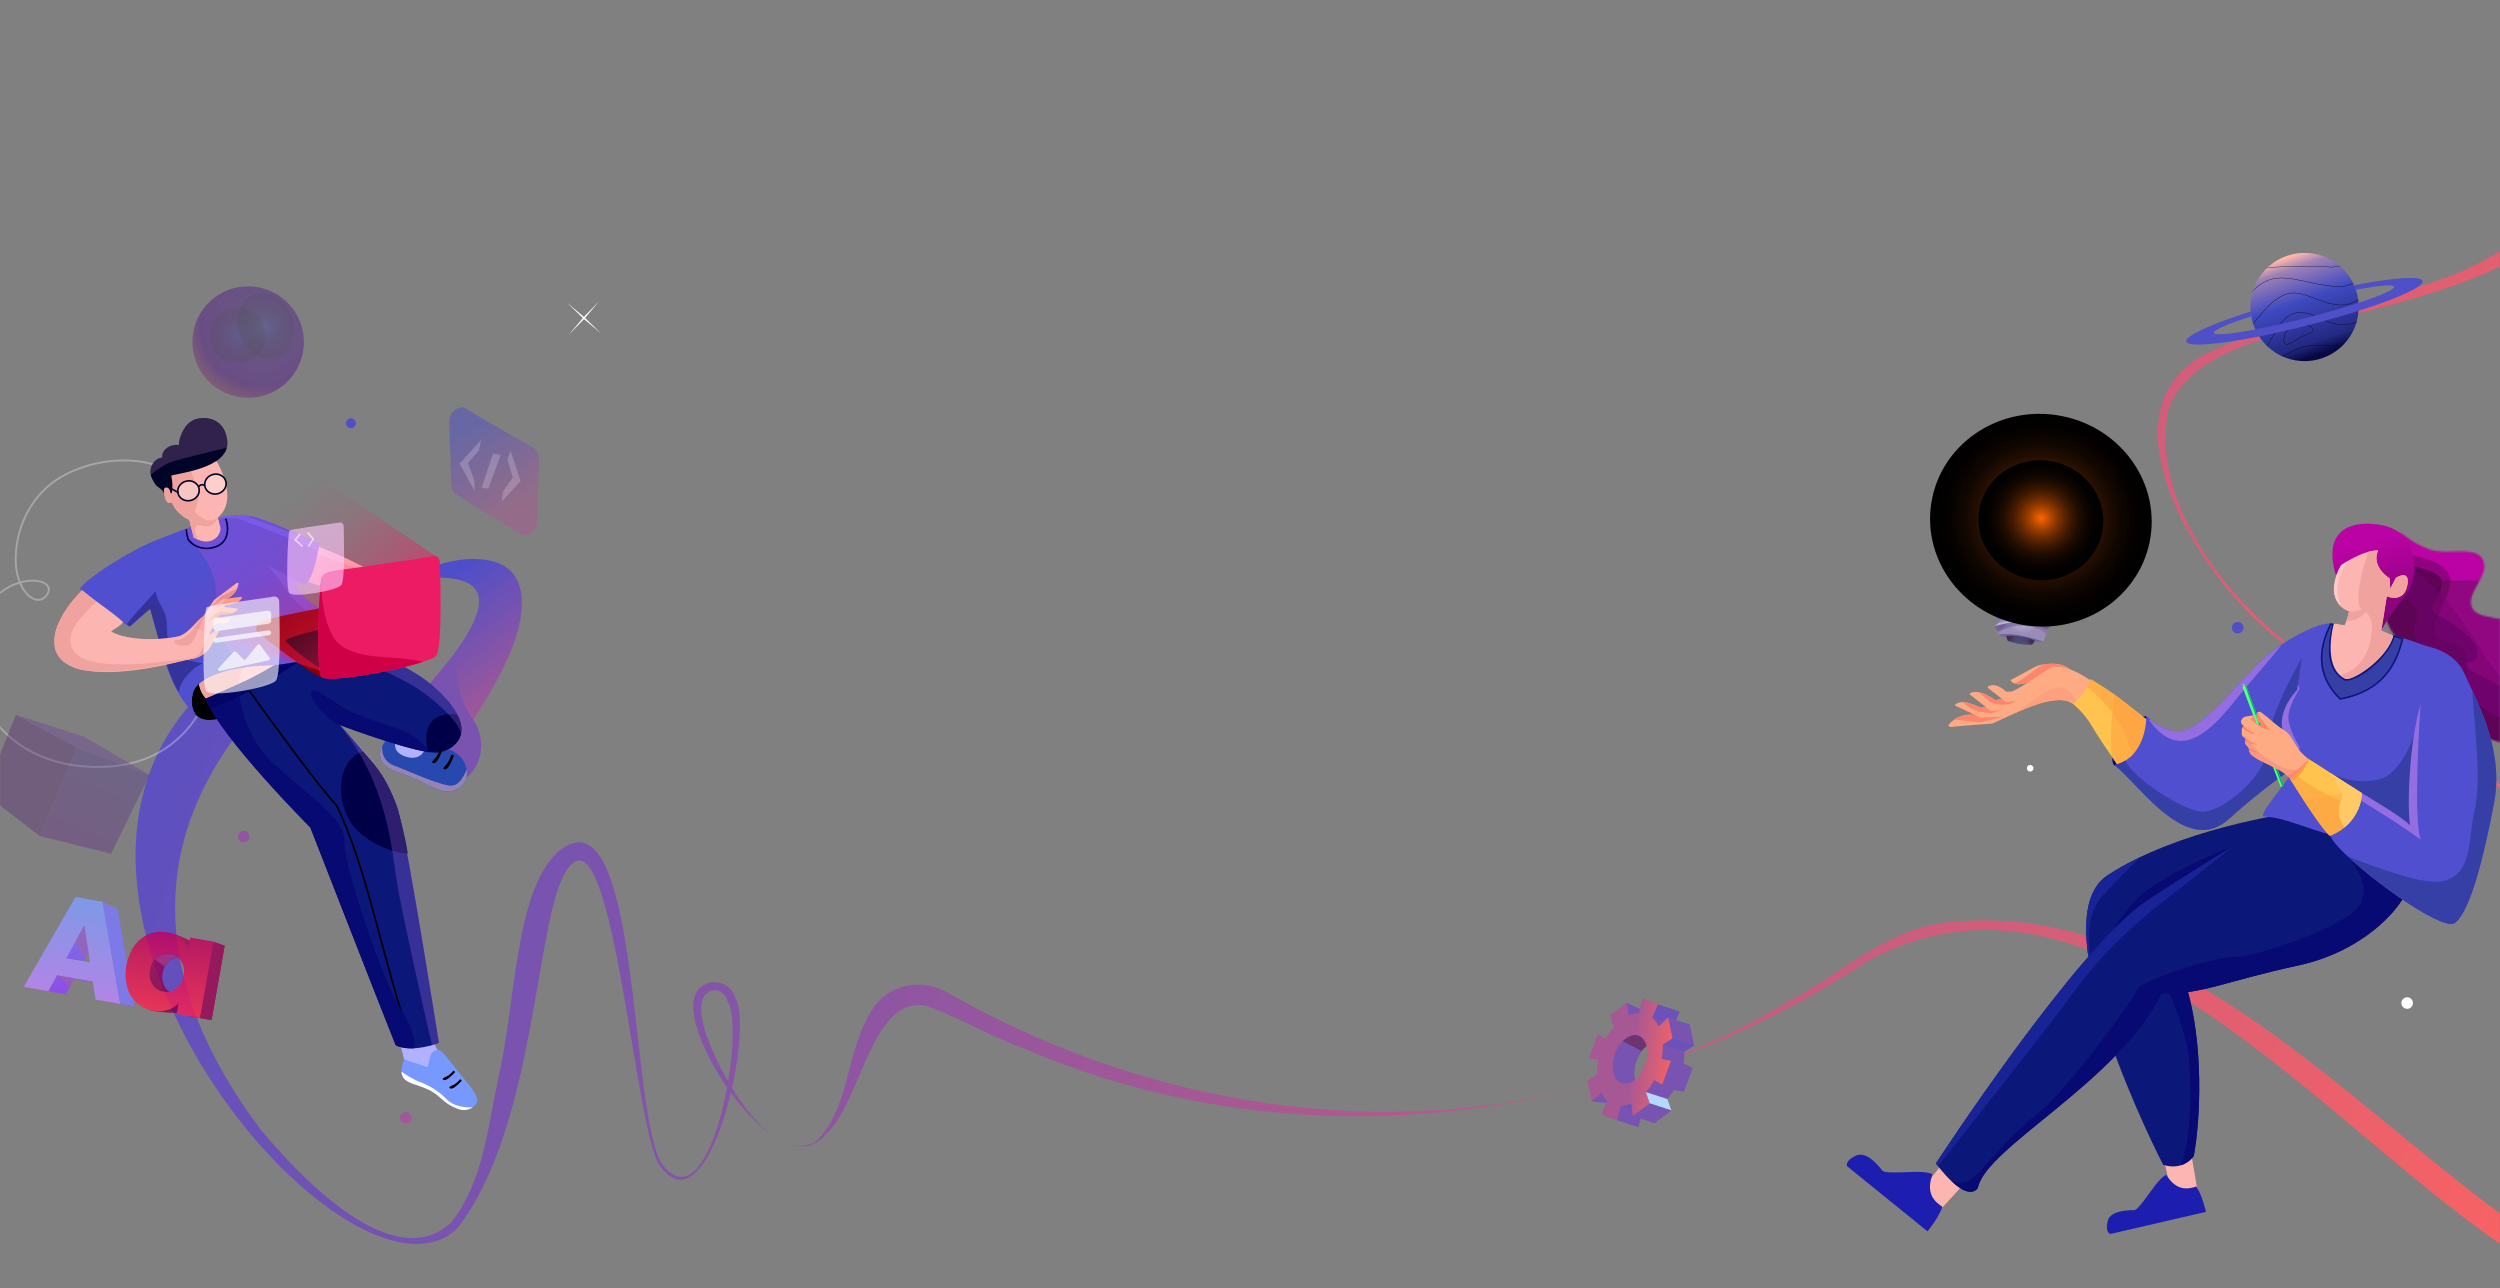 <svg width="1512" height="779" viewBox="0 0 1512 779" fill="none" xmlns="http://www.w3.org/2000/svg">
<rect x="0" y="0" width="1512" height="779" fill="#808080" stroke="none"/>
<mask id="mask0_272_528" style="mask-type:alpha" maskUnits="userSpaceOnUse" x="0" y="0" width="1512" height="779">
<rect width="1512" height="779" fill="#D9D9D9"/>
</mask>
<g mask="url(#mask0_272_528)">
<path d="M143.441 444.009C70.157 541.395 120.429 633.598 157.52 682.964C179.539 709.549 237.377 772.508 272.896 739.314C292.155 715.065 294.893 682.503 301.133 653.146C311.99 607.841 310.952 541 336.727 515.831C388.479 470.5 380.039 680.648 401.442 705.339C430.393 740.329 451.467 622.255 439.976 605.384C438.648 600.098 432.751 596.876 428.008 600.252C421.891 604.705 424.298 615.725 426.068 622.319C432.21 644.417 465.307 706.683 493.482 690.357C513.32 670.876 511.35 640.64 524.127 616.878C533.24 595.196 557.157 589.479 576.293 602.126C732.961 690.21 924.434 699.908 1081.54 605.783C1113.19 589.353 1137.39 564.587 1173.47 558.3C1320.98 539.634 1430.81 684.292 1544.11 756.025C1584.75 782.958 1595.21 758.269 1595.69 714.799C1596.88 670.714 1594.78 627.487 1581.58 585.206C1551.47 478.39 1466.41 447.005 1383.71 390.918C1332.66 356.476 1259.67 241.523 1342.58 210.276C1377.66 193.895 1421.5 185.45 1455.49 175.255C1552.32 151.546 1590.64 76.491 1585.49 -21L1600.53 -20.5C1599.97 46.061 1584.71 93.529 1557.29 127.025C1520.16 172.395 1446.2 182.674 1378.23 202.408C1354.14 208.68 1320.22 221.484 1311.51 247.6C1300.29 300.005 1343.83 359.259 1384.58 389.761C1480.51 454.565 1561.69 479.97 1590.99 607.541C1601.5 658.255 1635.41 825.188 1536.07 767.442C1419.72 701.479 1275.63 500.137 1129.16 581.56C978.951 680.31 786.258 705.679 620.058 634.458C599.469 627.001 580.365 615.589 559.862 608.204C526.589 602.188 520.702 668.213 498.913 686.521C471.989 718.905 411.052 627.776 420.188 602.571C424.217 590.515 441.578 591.452 444.702 603.647C456.469 621.85 429.555 744.24 400.022 706.246C384.015 692.094 370.899 479.733 342.037 527.382C323.491 558 324.247 681.493 276.65 742.861C211.582 805.725 -13.216 540.021 127.452 413.5L143.441 444.009Z" fill="url(#paint0_linear_272_528)"/>
<path fill-rule="evenodd" clip-rule="evenodd" d="M1003.89 630.541L998.86 644.971C1001.65 636.995 1005.66 631.822 1003.89 630.541ZM998.86 644.971L993.791 659.418C995.071 659.037 996.057 652.965 998.86 644.971ZM1003.89 630.541L998.86 644.971C1001.65 636.995 1005.66 631.822 1003.89 630.541ZM998.86 644.971L993.791 659.418C995.071 659.037 996.057 652.965 998.86 644.971ZM1013.43 657.498L1018.34 660.266L1023.64 645.819L1017.96 644.867C1018.07 644.331 1018.15 643.795 1018.22 643.275C1018.62 640.892 1018.78 638.476 1018.71 636.061L1024.64 632.341L1021.92 619.606L1016.23 625.057C1015.47 623.499 1014.47 622.069 1013.27 620.818C1012.97 620.473 1012.64 620.149 1012.29 619.849L1015.75 611.821L1006.49 608.81L1004.28 616.907C1002.11 616.943 999.97 617.444 998.012 618.378L996.991 610.731L986.801 618.43L989.154 625.212C987.229 627.426 985.563 629.853 984.188 632.444L979.274 629.676L973.98 644.123L979.655 645.075C979.074 647.973 978.824 650.927 978.911 653.882L972.976 657.601L975.675 670.336L981.368 664.903C982.292 666.884 983.618 668.651 985.261 670.093L981.8 678.139L990.901 681.686L992.303 676.495L993.272 673.035C995.445 672.988 997.584 672.487 999.552 671.564L1000.56 679.212L1010.75 671.495L1008.39 664.73C1009.89 663 1011.22 661.142 1012.39 659.176C1012.81 658.64 1013.12 658.069 1013.43 657.498ZM998.86 644.971C996.057 652.965 998.86 661.183 993.791 659.418C988.721 657.653 986.87 649.729 989.673 641.77C992.476 633.811 998.843 628.759 1003.89 630.541C1008.95 632.323 1001.65 636.995 998.86 644.971ZM1003.89 630.541L998.86 644.971C1001.65 636.995 1005.66 631.822 1003.89 630.541ZM998.86 644.971L993.791 659.418C995.071 659.037 996.057 652.965 998.86 644.971Z" fill="#7853B1"/>
<path fill-rule="evenodd" clip-rule="evenodd" d="M1018.34 660.266L1023.64 645.819L1018.22 643.275L1017.36 642.86L1017.93 634.901L1023.91 631.977L1021.92 619.606L1008.86 615.367L1011.27 621.094L1015.82 611.821L1006.56 608.81L1002.77 607.582L993.652 604.017L991.922 610.246L983.98 606.474L973.842 614.243L976.921 622.582L967.405 649.002L962.699 666.149L971.748 667.135L968.789 673.934L977.925 677.499L990.97 681.738L988.877 677.551L987.562 675.042L992.372 676.616L1000.62 679.298L1010.82 671.581L1004.52 664.159L1012.46 659.262L1018.34 660.266ZM989.673 641.77C992.476 633.794 998.843 628.759 1003.89 630.541L998.86 644.971L993.791 659.418C988.721 657.636 986.87 649.729 989.673 641.77Z" fill="#7853B1"/>
<path fill-rule="evenodd" clip-rule="evenodd" d="M1005.28 656.01L1010.57 641.562L1004.9 640.611C1005.47 637.717 1005.72 634.77 1005.66 631.822L1011.54 628.084L1008.83 615.35L1003.13 620.783C1002.21 618.799 1000.89 617.03 999.241 615.592L1002.7 607.564L993.583 604L991.213 612.651C989.046 612.69 986.912 613.186 984.949 614.104L983.946 606.474L973.842 614.243L976.177 621.025C974.252 623.245 972.587 625.678 971.212 628.275L966.298 625.506L961.021 639.953L966.696 640.905C966.109 643.796 965.854 646.745 965.935 649.694L960 653.414L962.699 666.149L968.391 660.716C969.318 662.696 970.643 664.463 972.284 665.906L968.824 673.934L977.942 677.481L980.295 668.83C982.469 668.787 984.609 668.286 986.576 667.36L987.579 675.007L997.77 667.29L995.417 660.525C997.342 658.305 999.008 655.873 1000.38 653.276L1005.28 656.01ZM980.728 655.162C975.658 653.432 973.807 645.473 976.61 637.514C979.413 629.555 985.78 624.503 990.849 626.285C995.919 628.067 997.77 635.957 994.967 643.933C992.164 651.909 985.797 656.927 980.728 655.162Z" fill="url(#paint1_linear_272_528)"/>
<g style="mix-blend-mode:multiply" opacity="0.5">
<path fill-rule="evenodd" clip-rule="evenodd" d="M1024.64 632.341L1011.59 628.084L1005.66 631.822L1018.71 636.061L1024.64 632.341Z" fill="#6051BF"/>
</g>
<g style="mix-blend-mode:soft-light">
<path fill-rule="evenodd" clip-rule="evenodd" d="M1010.82 671.512L997.753 667.256L995.4 660.491L1008.46 664.73L1010.82 671.512Z" fill="#B3D9FF"/>
</g>
<g style="mix-blend-mode:multiply" opacity="0.5">
<path fill-rule="evenodd" clip-rule="evenodd" d="M999.31 615.61L1006.46 617.669L1008.88 615.368L1013.64 616.907L1015.83 611.821L1002.79 607.564L999.31 615.61Z" fill="#6051BF"/>
</g>
<g style="mix-blend-mode:multiply" opacity="0.5">
<path fill-rule="evenodd" clip-rule="evenodd" d="M980.278 668.796L987.112 671.633L986.558 667.325C984.634 668.368 982.465 668.875 980.278 668.796Z" fill="#6051BF"/>
</g>
<g style="mix-blend-mode:multiply" opacity="0.5">
<path fill-rule="evenodd" clip-rule="evenodd" d="M981.333 629.641L992.856 635.732C993.711 634.571 994.705 633.52 995.815 632.6C995.815 632.6 992.804 619.9 981.333 629.641Z" fill="#601734"/>
</g>
<path d="M1426.54 184.726C1427.06 202.8 1412.84 217.88 1394.77 218.408C1376.69 218.936 1361.61 204.712 1361.08 186.638C1360.56 168.564 1374.78 153.484 1392.85 152.956C1410.93 152.428 1426.01 166.652 1426.54 184.726Z" fill="url(#paint2_linear_272_528)"/>
<mask id="mask1_272_528" style="mask-type:alpha" maskUnits="userSpaceOnUse" x="1361" y="152" width="66" height="67">
<path d="M1426.54 184.726C1427.06 202.8 1412.84 217.88 1394.77 218.408C1376.69 218.936 1361.61 204.712 1361.08 186.638C1360.56 168.564 1374.78 153.484 1392.85 152.956C1410.93 152.428 1426.01 166.652 1426.54 184.726Z" fill="url(#paint3_linear_272_528)"/>
</mask>
<g mask="url(#mask1_272_528)">
<path d="M1280.41 247.573C1288.11 245.412 1293.98 244.828 1300.7 244.945C1309.05 245.095 1315.25 247.926 1321.32 242.9C1332.8 229.159 1341.8 246.882 1361.94 229.509C1382.07 212.145 1393.41 208.133 1402.74 208.837C1409.79 209.369 1419.01 208.786 1422.03 207.995M1274.55 235.948C1290.78 234.826 1292.78 226.37 1309.78 219.947C1326.79 213.531 1338.41 227.219 1357.76 221.21C1377.11 215.199 1374.49 181.062 1399.31 190.689C1406.77 193.581 1409.66 196.717 1418.34 196.259M1272.82 223.763C1287.18 226.072 1293.83 210.872 1305.79 208.463C1312.49 207.264 1319.95 206.791 1326.66 208.29C1334.39 208.837 1337.88 213.02 1350.11 207.037C1362.34 201.062 1369.18 182.118 1383.22 177.755C1392.91 174.836 1403.31 184.058 1414.22 184.205M1270.61 212.832C1290.85 214.416 1292.53 190.962 1315.54 197.052C1323.42 198.739 1331.66 200.996 1339.28 198.061C1345.74 195.508 1351.85 192.216 1355.19 185.969C1372.13 157.171 1387.38 171.429 1412.17 173.238M1267.62 201.052C1285.86 200.919 1289.13 180.017 1306.06 181.125C1312.26 180.699 1322.49 192.302 1331.79 178.06C1341.09 163.819 1370.73 159.557 1408.89 161.396M1294.04 252.242C1289.34 253.558 1285.31 256.61 1286.96 261.48C1288.03 264.629 1294.44 265.754 1300.26 264.996C1300.98 264.909 1301.72 264.75 1302.47 264.54C1307.73 263.064 1313.18 258.986 1312.8 256.108C1312.37 252.822 1304.36 251.223 1298.51 251.51C1297.05 251.587 1295.51 251.827 1294.04 252.242ZM1282.06 173.442C1283.28 173.101 1284.96 172.855 1286 173.642C1287.41 174.709 1288.13 176.06 1288.13 177.656C1288.13 181.004 1285.08 184.811 1282.05 187.096C1279.3 189.182 1275.72 191.033 1272.94 191.813C1270.78 192.421 1269.27 192.328 1268.82 191.566C1266.46 187.608 1269.74 181.986 1274.03 178.171C1276.58 175.903 1279.58 174.138 1282.06 173.442ZM1394.03 220.397C1394.39 220.295 1394.74 220.205 1395.08 220.128C1401.8 218.558 1416.93 218.708 1418.59 222.612C1419.33 224.357 1416.95 227.127 1411.87 230.413C1411.51 230.639 1411.15 230.88 1410.79 231.116C1407 233.6 1403.07 236.164 1395.63 238.254C1387.4 240.562 1371.4 239.283 1370.31 235.386C1369.35 231.981 1384.19 223.156 1394.03 220.397ZM1346.69 172.095C1344.81 172.622 1343.01 174.083 1342.02 176.021C1339.25 181.444 1329.67 185.303 1328.22 189.032C1325.66 195.651 1333.34 194.942 1339.63 193.176C1339.88 193.107 1340.12 193.04 1340.36 192.963C1348.24 190.621 1354.75 179.928 1352.45 174.88C1351.21 172.154 1348.9 171.474 1346.69 172.095ZM1388.43 195.87C1383.42 197.275 1380.95 203.062 1381.33 206.537C1381.51 208.215 1382.62 208.484 1384.07 208.078C1386.81 207.308 1390.77 204.146 1392.11 203.512C1395.65 201.828 1403.66 200.27 1395.49 196.654C1392.76 195.443 1390.4 195.317 1388.43 195.87ZM1321.93 151.312C1322.15 151.252 1322.34 151.248 1322.54 151.301C1326.96 152.578 1319.6 151.967 1321.93 151.312Z" stroke="black" stroke-width="0.2" stroke-miterlimit="10"/>
<path d="M1421.37 208.023C1429.07 205.862 1434.94 205.279 1441.66 205.396C1450.01 205.545 1456.21 208.377 1462.27 203.351C1473.76 189.61 1482.76 207.333 1502.9 189.959C1523.02 172.596 1534.36 168.584 1543.7 169.287C1550.75 169.82 1559.96 169.236 1562.99 168.445M1418.38 196.631C1432.67 194.309 1433.74 186.821 1450.74 180.397C1467.74 173.981 1479.37 187.669 1498.71 181.66C1518.07 175.649 1515.44 141.513 1540.27 151.139C1547.73 154.032 1553.48 158.759 1559.72 156.748M1414.24 184.398C1427.88 185.788 1434.78 171.322 1446.75 168.913C1453.45 167.714 1460.91 167.241 1467.62 168.74C1475.35 169.288 1478.83 173.47 1491.06 167.488C1503.3 161.513 1510.14 142.569 1524.18 138.206C1533.87 135.287 1546.43 146.211 1556.53 144.69M1411.72 173.449C1431.95 175.033 1433.49 151.413 1456.5 157.503C1464.37 159.189 1472.62 161.446 1480.24 158.511C1486.7 155.958 1492.81 152.666 1496.15 146.42C1513.08 117.621 1528.53 131.825 1553.32 133.634M1409.01 161.587C1432.28 160.875 1430.09 140.467 1447.02 141.575C1453.21 141.15 1463.45 152.752 1472.75 138.511C1482.05 124.269 1512.73 118.151 1549.86 121.536M1434.99 212.692C1430.3 214.009 1426.26 217.061 1427.92 221.93C1428.99 225.079 1435.4 226.204 1441.21 225.446C1441.94 225.359 1442.68 225.2 1443.43 224.991C1448.69 223.515 1454.13 219.436 1453.76 216.559C1453.33 213.273 1445.32 211.673 1439.46 211.961C1438.01 212.038 1436.47 212.277 1434.99 212.692ZM1423.02 133.893C1424.24 133.551 1425.91 133.306 1426.96 134.093C1428.37 135.159 1429.09 136.511 1429.09 138.106C1429.09 141.455 1426.03 145.261 1423.01 147.547C1420.26 149.632 1416.68 151.484 1413.9 152.264C1411.73 152.871 1410.23 152.778 1409.77 152.017C1407.42 148.058 1410.69 142.436 1414.99 138.622C1417.54 136.354 1420.54 134.589 1423.02 133.893ZM1534.77 180.077L1534.99 180.847C1535.35 180.745 1535.7 180.656 1536.03 180.578C1542.75 179.008 1557.89 179.158 1559.55 183.063C1560.29 184.808 1557.91 187.578 1552.83 190.864C1552.47 191.089 1552.11 191.331 1551.75 191.566C1547.96 194.05 1544.03 196.614 1536.58 198.704C1528.36 201.012 1512.36 199.734 1511.27 195.836C1510.31 192.432 1525.15 183.607 1534.99 180.847L1534.77 180.077ZM1487.64 132.545C1485.76 133.073 1483.96 134.533 1482.98 136.471C1480.2 141.894 1470.63 145.753 1469.18 149.483C1466.62 156.101 1474.29 155.393 1480.59 153.627C1480.83 153.558 1481.07 153.491 1481.32 153.414C1489.19 151.071 1495.71 140.378 1493.41 135.331C1492.17 132.604 1489.85 131.925 1487.64 132.545ZM1529.85 156.505C1524.85 157.91 1522.37 163.697 1522.75 167.165C1522.93 168.85 1524.04 169.112 1525.49 168.705C1528.23 167.936 1532.19 164.781 1533.53 164.139C1537.07 162.456 1545.08 160.897 1536.92 157.282C1534.19 156.078 1531.82 155.952 1529.85 156.505Z" stroke="black" stroke-width="0.2" stroke-miterlimit="10"/>
</g>
<path d="M1465.19 169.965C1464.34 166.667 1447.55 167.915 1423.8 172.516C1424.19 173.398 1424.53 174.295 1424.84 175.215C1438.48 172.667 1447.53 171.868 1447.94 173.468C1448.36 175.083 1439.86 178.785 1426.46 183.152C1417.63 186.031 1406.66 189.203 1394.71 192.259C1383.41 195.152 1372.84 197.527 1364 199.227C1349.31 202.057 1339.42 203.013 1338.99 201.336C1338.56 199.675 1347.52 195.825 1361.55 191.302C1361.38 190.36 1361.26 189.402 1361.18 188.437C1337.32 195.987 1321.32 203.179 1322.18 206.548C1323.06 209.974 1341.12 208.497 1366.32 203.456C1375.39 201.642 1385.39 199.366 1395.84 196.695C1406.88 193.87 1417.27 190.902 1426.47 187.985C1450.18 180.472 1466.05 173.324 1465.19 169.965Z" fill="#4F4FC8"/>
<mask id="mask2_272_528" style="mask-type:alpha" maskUnits="userSpaceOnUse" x="1434" y="320" width="104" height="130">
<path d="M1537.18 440.185C1528.5 449.204 1522.08 450.744 1513.38 449.168C1503.61 447.42 1497.95 442.665 1491.96 432.527C1489.8 428.886 1488.52 419.477 1487.65 413.483C1486.41 408.005 1481.62 400.49 1471.73 398.796C1458.63 396.551 1442.55 382.199 1443.48 372.411C1443.98 366.443 1452.91 361.585 1447.46 354.622C1442.53 348.306 1437.14 346.634 1434.97 341.08C1431.08 330.905 1443.45 320.952 1443.46 320.903C1455.61 320.903 1453.08 326.253 1469.46 332.31C1479.36 335.974 1496.18 329.984 1501.18 337.666C1507.41 347.524 1490.29 358.525 1495.38 368.021C1500.14 376.892 1527.26 370.702 1533.96 386.874C1541.76 405.689 1523.27 419.174 1521.87 432.384C1521.34 439.384 1529.3 443.176 1537.18 440.185Z" fill="#BB02A5"/>
</mask>
<g mask="url(#mask2_272_528)">
<path d="M1566.86 319.02L1548.22 464.386L1405.21 446.054L1423.84 300.688L1566.86 319.02Z" fill="#BB02A5"/>
<g opacity="0.5">
<path d="M1574.89 425.866C1574.89 425.866 1535.27 467.957 1534.14 469.015C1497.7 503.064 1453.02 404.652 1450.38 402.519C1447.48 400.184 1420.49 345.328 1419.51 343.773C1466 354.978 1521.98 350.856 1527.88 347.758C1526.79 350.555 1574.89 425.866 1574.89 425.866Z" fill="#680C5D"/>
</g>
<path d="M1514.44 460.47C1512.21 460.581 1438.2 410.72 1438.75 406.902C1438.92 405.706 1425.64 333.356 1426.15 332.131C1427.46 328.991 1438.63 322.798 1439.29 320.422L1442.5 321.629C1442.5 321.629 1440.3 335.668 1450.87 339.679C1461.45 343.691 1477.84 344.861 1476.86 353.039C1475.88 361.216 1472.77 363.704 1472.76 363.788C1472.75 363.871 1468.53 369.316 1474.4 372.222C1480.27 375.13 1498.27 385.539 1498.32 393.916C1498.38 402.294 1492.93 400.295 1492.93 400.295C1492.93 400.295 1487.86 400.922 1494.3 405.577C1500.23 409.857 1512.44 411.338 1521.66 425.917C1525.21 435.407 1543.72 459.015 1514.44 460.47Z" fill="#70026D"/>
<g opacity="0.75">
<path d="M1464.61 393.183C1464.49 393.092 1464.21 392.767 1464.25 392.912C1468.73 407.789 1442.86 396.81 1441.47 387.42C1441.38 386.775 1417.4 334.285 1417.91 333.06C1419.25 329.855 1438.67 322.687 1439.33 320.276L1441.87 319.907L1447.01 320.882C1447.01 320.882 1448.15 322.091 1445.48 327.859C1442.82 333.628 1442.72 337.951 1443.29 342.912C1443.85 347.873 1444.03 355.46 1454.49 361.446C1467.1 368.657 1460.03 378.581 1460.03 378.581C1460.03 378.581 1459.53 388.085 1464.61 393.183Z" fill="#4F053E"/>
</g>
<path d="M1479.22 439.693C1477.96 434.22 1458.12 413.056 1453.85 409.214C1451.78 407.338 1415.76 320.456 1415.76 320.456L1448.65 319.92C1448.65 319.92 1440.84 331.643 1455.9 334.973C1470.95 338.302 1483.38 342.556 1481.88 353.432C1480.22 365.505 1465.21 382.245 1475.69 386.442C1486.18 390.636 1493.15 389.313 1492.39 405.196C1491.66 420.528 1500.61 429.006 1510.1 433.085C1520.12 437.385 1540.72 431.341 1550.51 441.751C1584.25 477.643 1480.55 445.187 1479.22 439.693Z" fill="#3F0634" fill-opacity="0.34"/>
<g opacity="0.5">
<path d="M1467.25 412.546C1464.8 410.308 1422.14 376.343 1422.12 376.202C1422.11 376.067 1424.12 354.857 1424.1 354.721C1423.11 349.442 1426.13 324.022 1425.95 321.975C1438.2 327.663 1466.77 346.159 1482 366.162C1492.74 380.266 1499.11 390.25 1502.81 396.738C1502.56 397.402 1518.77 417.999 1518.55 418.691C1517.4 422.318 1487.51 431.075 1467.25 412.546Z" fill="#70026D" fill-opacity="0.9"/>
</g>
</g>
<path d="M1307.44 695.877L1311.03 711.451C1311.03 711.451 1315.54 723.228 1328.61 717.828C1327.11 707.44 1323.75 690.327 1323.75 690.327L1307.44 695.877Z" fill="#FDB5B1"/>
<path d="M1291 731.879C1289.42 731.984 1276.28 731.401 1274.67 738.63C1273.06 745.858 1276.44 746.273 1276.44 746.273L1334.18 732.941C1334.18 732.941 1331.7 722.184 1328.26 717.61C1323.37 719.204 1316.51 720.685 1310.1 710.576C1309.31 710.759 1306.44 712.595 1301.71 719.22C1296.98 725.846 1292.59 731.778 1291 731.879Z" fill="#1D1EAF"/>
<path d="M1383.83 492.029C1383.83 492.029 1316.71 501.555 1274.5 529.505C1232.29 557.454 1308.23 704.403 1308.23 704.403C1308.23 704.403 1319.1 708.932 1326.78 699.233C1331.34 674.662 1333.81 618.38 1316.57 581.211C1342.13 581.517 1350.46 585.127 1395.45 575.43C1440.44 565.733 1462.9 539.472 1457.91 525.02C1439.87 506.424 1383.83 492.029 1383.83 492.029Z" fill="#0C177A"/>
<path d="M1283.5 435.596C1283.5 435.596 1274.15 459.423 1278.84 463.029C1289.07 463.218 1305.21 455.329 1305.53 451.798C1305.84 448.268 1297.98 433.036 1297.98 433.036L1283.5 435.596Z" fill="#060A72"/>
<path d="M1224.91 413.824L1229.34 419.939L1221.76 423.988L1219.2 424.142L1213.13 424.507L1210.71 422.624L1202.57 416.278C1202.41 416.151 1202.32 415.983 1202.28 415.805C1202.21 415.448 1202.38 415.059 1202.76 414.894C1207.88 412.717 1213.09 418.169 1213.21 418.26C1213.21 418.262 1213.21 418.262 1213.21 418.262C1213.5 418.347 1216.26 418.343 1216.26 418.338C1217.95 418.143 1224.91 413.824 1224.91 413.824Z" fill="#FEAB83"/>
<path d="M1220.48 425.333L1216.14 428.788L1210.57 429.433L1204.25 430.163L1200.51 427.207L1191.92 420.433L1191.56 420.145C1191.2 419.864 1191.27 419.304 1191.68 419.123C1193.2 418.456 1194.87 418.365 1196.51 418.615C1199.44 419.057 1202.33 420.574 1204.3 421.81C1205.81 422.766 1206.77 423.554 1206.77 423.554L1212.99 422.082L1213.01 422.077L1213.07 422.105L1218.57 424.499L1220.48 425.333Z" fill="#FEAB83"/>
<path d="M1211.58 431.994L1197.87 433.989L1196 433.112L1194.2 432.267L1194.2 432.265L1183.13 427.074L1182.71 426.879C1182.34 426.706 1182.29 426.216 1182.59 425.956C1182.6 425.944 1182.62 425.931 1182.63 425.921C1183.39 425.387 1184.8 424.682 1186.95 424.656C1188.15 424.64 1189.58 424.836 1191.25 425.384C1194.09 426.316 1195.7 426.94 1196.61 427.347C1196.89 427.474 1197.11 427.58 1197.27 427.667L1197.28 427.669C1197.81 427.951 1197.82 428.046 1197.82 428.046L1203.23 427.373L1208.22 430.136L1211.58 431.994Z" fill="#FEAB83"/>
<path d="M1264.13 411.436C1263.57 414.017 1262.54 416.267 1261.35 418.168C1260.26 419.906 1259.03 421.355 1257.9 422.5C1257.13 423.279 1256.39 423.926 1255.77 424.429C1254.65 425.337 1253.89 425.796 1253.88 425.789C1253.45 425.483 1253.01 425.201 1252.56 424.95C1249.45 423.237 1245.49 422.868 1238.74 424.178C1237.09 424.496 1235.34 424.959 1233.59 425.491C1227.1 427.466 1220.75 430.394 1220.75 430.394L1217.62 431.821L1204.96 437.581C1204.96 437.581 1181.77 439.318 1180.16 439.651C1179.6 439.766 1179.22 439.639 1178.97 439.424C1178.51 439.039 1178.46 438.375 1178.46 438.375C1179.57 437.065 1180.76 436.018 1181.98 435.189C1185.81 432.575 1189.94 432.09 1192.88 432.182C1193.35 432.197 1193.79 432.226 1194.2 432.265C1194.71 432.315 1195.17 432.374 1195.55 432.435C1196.4 432.574 1196.89 432.714 1196.89 432.714L1214.07 421.615C1214.07 421.615 1219.03 417.931 1224.89 413.804C1225.44 413.422 1225.98 413.037 1226.54 412.65C1231.21 409.395 1236.2 406.047 1239.59 404.144C1242.88 402.304 1247.52 403.122 1251.87 404.759C1253.14 405.235 1254.38 405.779 1255.56 406.35C1258.61 407.82 1261.24 409.457 1262.75 410.465C1263.64 411.051 1264.14 411.424 1264.13 411.436Z" fill="#FEAB83"/>
<path d="M1255.77 424.429C1254.65 425.337 1253.89 425.796 1253.88 425.789C1253.45 425.483 1253.01 425.201 1252.56 424.95C1249.45 423.237 1245.49 422.868 1238.74 424.178C1237.09 424.496 1235.34 424.959 1233.59 425.491C1227.1 427.466 1220.75 430.393 1220.75 430.393L1217.62 431.821L1232.33 421.722C1232.33 421.722 1240.99 414.247 1246.58 415.864C1251.14 417.184 1254.54 420.543 1255.77 424.429Z" fill="#FE9F7D"/>
<path d="M1251.87 404.759C1248.26 403.401 1244.45 402.604 1241.38 403.428C1240.75 403.595 1240.15 403.832 1239.59 404.144C1236.2 406.047 1231.21 409.395 1226.54 412.65C1222.35 414.131 1219.78 413.968 1218.22 413.355C1217.48 413.069 1216.98 412.683 1216.63 412.321C1216.09 411.768 1215.94 411.274 1215.94 411.274C1216.35 411.215 1225.57 406.142 1229.78 403.825C1231.35 402.957 1233.05 402.322 1234.83 401.983C1235.3 401.891 1235.69 401.84 1235.84 401.871C1235.86 401.872 1235.87 401.876 1235.88 401.88C1244.83 400.329 1249.71 402.95 1251.87 404.759Z" fill="#FEAB83"/>
<path d="M1211.76 433.436L1197.29 436.99L1181.98 435.189C1185.81 432.575 1189.94 432.09 1192.88 432.182C1193.35 432.197 1193.79 432.226 1194.2 432.265L1197.87 433.989L1211.76 433.436Z" fill="#FB856D"/>
<path d="M1210.57 429.433L1208.23 430.136L1204.17 431.361L1196.59 430.414C1191.69 429.034 1188.1 425.79 1186.95 424.656C1188.15 424.64 1189.58 424.836 1191.25 425.385C1194.09 426.316 1195.7 426.94 1196.61 427.347L1197.82 428.046L1201.06 427.643L1204.25 430.163L1210.57 429.433Z" fill="#FB856D"/>
<path d="M1219.2 424.142C1219.06 424.227 1218.85 424.353 1218.57 424.499C1217.49 425.052 1215.39 425.916 1212.43 426.154C1207.98 426.512 1204.36 424.97 1204.36 424.97L1196.51 418.615C1199.45 419.057 1202.34 420.574 1204.3 421.81C1205.81 422.766 1206.77 423.554 1206.77 423.554L1210.71 422.624L1213.13 424.507L1219.2 424.142Z" fill="#FB856D"/>
<path d="M1251.87 404.759C1248.26 403.401 1244.45 402.604 1241.38 403.428C1240.75 403.595 1240.15 403.832 1239.59 404.144C1236.2 406.047 1231.21 409.395 1226.54 412.65C1222.35 414.131 1219.78 413.968 1218.22 413.355C1219.96 412.571 1222.95 411.03 1226.25 408.48C1229.2 406.211 1232.65 403.73 1235.84 401.871C1235.86 401.872 1235.87 401.876 1235.88 401.88C1244.83 400.329 1249.71 402.95 1251.87 404.759Z" fill="#FB856D"/>
<path d="M1283.9 423.897C1290.52 429.047 1295.62 433.256 1301.59 437.714C1300.73 441.756 1299.42 445.203 1297.84 448.137C1295.61 452.245 1292.86 455.348 1290.04 457.685C1286.83 460.353 1283.55 462.027 1280.91 463.058C1280.89 463.013 1280.87 462.966 1280.85 462.92C1280.87 462.891 1279.34 460.687 1277.21 457.567C1275.44 454.991 1273.25 451.788 1271.18 448.674C1269.23 445.728 1267.37 442.855 1266.08 440.662C1265.88 440.316 1265.68 439.988 1265.51 439.678C1262.97 435.174 1259.73 431.402 1257.08 428.759C1256.17 427.851 1255.34 427.079 1254.62 426.456C1254.24 426.121 1253.89 425.83 1253.58 425.581C1253.58 425.581 1258.48 422.717 1262.23 415.458C1262.96 414.058 1263.64 412.491 1264.24 410.75C1264.24 410.75 1265.11 411.248 1266.56 412.128C1269.27 413.763 1274 416.711 1278.94 420.213C1280.59 421.389 1282.27 422.623 1283.9 423.897Z" fill="#FFC34E"/>
<path d="M1283.9 423.897C1290.52 429.047 1295.62 433.256 1301.59 437.714C1300.73 441.756 1299.42 445.203 1297.84 448.137C1295.61 452.245 1292.86 455.347 1290.04 457.685C1288.33 449.558 1282.39 431.311 1262.23 415.458C1262.96 414.057 1263.64 412.491 1264.24 410.75C1264.24 410.75 1265.11 411.248 1266.56 412.128C1269.27 413.763 1274 416.711 1278.94 420.213C1280.59 421.389 1282.27 422.623 1283.9 423.897Z" fill="#FFAD47"/>
<g opacity="0.56">
<path d="M1283.9 423.897C1290.52 429.047 1295.62 433.256 1301.59 437.714C1298.15 453.882 1287.52 460.474 1280.91 463.058C1280.89 463.013 1280.87 462.966 1280.85 462.92C1280.87 462.891 1279.34 460.687 1277.21 457.567C1275.67 441.296 1278.23 424.408 1278.94 420.213C1280.59 421.389 1282.27 422.623 1283.9 423.897Z" fill="#FEA041"/>
</g>
<path d="M1179.23 698.413L1168.62 711.52C1168.62 711.52 1161.75 722.924 1174.73 730.281C1182.39 722.28 1194.45 708.367 1194.45 708.367L1179.23 698.413Z" fill="#FDB5B1"/>
<path d="M1268.75 581.854C1268.75 581.854 1279.61 551.946 1298.85 538.129C1318.1 524.311 1347.71 512.96 1347.71 512.96L1268.75 581.854Z" fill="#060A72"/>
<path d="M1138.61 708.134C1137.5 706.88 1129.44 695.581 1122.38 698.939C1115.33 702.296 1117.17 705.372 1117.17 705.372L1165.78 744.736C1165.78 744.736 1173.12 735.681 1174.69 729.848C1170.18 726.82 1164.49 722.073 1168.74 710.177C1168.07 709.637 1164.68 708.445 1156.1 708.818C1147.52 709.19 1139.72 709.388 1138.61 708.134Z" fill="#1D1EAF"/>
<path d="M1402 383.6L1395.34 381.155C1382.99 386.778 1371.84 394.733 1362.51 404.585C1346.86 421.044 1329.59 441.902 1318.35 442.294C1307.11 442.687 1298.11 432.88 1298.11 432.88C1298.11 432.88 1298.83 457.806 1278.8 462.705C1293.77 474.083 1322.38 518.75 1348.15 495.202C1364.5 480.437 1382.07 467.099 1400.69 455.336L1402 383.6Z" fill="#504FCF"/>
<path d="M1383.83 492.029C1383.83 492.029 1340.59 516.86 1298.38 544.804C1256.17 572.747 1170.85 703.63 1170.85 703.63C1170.85 703.63 1188.51 728.247 1196.18 718.557C1200.74 693.983 1281.37 654.164 1307.21 601.001C1332.77 601.308 1345.36 593.531 1390.35 583.833C1435.34 574.135 1462.9 539.469 1457.9 525.022C1439.86 506.424 1383.83 492.029 1383.83 492.029Z" fill="#0C177A"/>
<path d="M1278.8 462.706C1281.14 462.148 1283.37 461.232 1285.42 459.99C1285.54 460.184 1285.65 460.387 1285.74 460.597C1289.91 470.466 1321.04 490.966 1332.43 490.966C1343.81 490.966 1371.53 469.329 1371.53 450.727C1371.53 432.125 1393.55 395.494 1393.55 395.494C1396.67 402.951 1399.28 410.612 1401.36 418.425L1400.69 455.337C1382.07 467.1 1364.49 480.437 1348.15 495.203C1341.73 501.07 1335.14 502.702 1328.61 501.669C1308.97 498.558 1290.04 471.244 1278.8 462.706Z" fill="#363FA6"/>
<path d="M1413.32 349.677C1413.32 349.677 1408.64 337.368 1411.71 328.169C1414.79 318.971 1424.53 315.511 1437.41 317.073C1450.29 318.636 1454.28 325.355 1454.28 325.355C1457.24 325.355 1457.24 327.739 1457.24 329.53C1457.24 329.53 1465.75 345.806 1454.31 360.706C1442.88 375.607 1440.06 381.374 1440.06 381.374L1413.32 349.677Z" fill="url(#paint4_linear_272_528)"/>
<path d="M1418.41 380.92C1418.41 380.92 1417.26 378.121 1411.77 377.142C1406.27 376.163 1397.62 380.015 1395.07 381.261C1393.31 388.434 1389.38 417.224 1389.38 417.224C1389.38 417.224 1366.85 439.422 1391.78 456.409C1385.56 472.184 1368.79 487.674 1368.44 493.829C1380.54 493.883 1394.57 501.088 1410.98 505.241C1427.4 509.395 1458.89 523.694 1458.89 523.694C1458.89 523.694 1461.75 443.431 1468.9 423.764C1476.05 404.097 1478.95 395.23 1478.95 395.23C1478.95 395.23 1459.21 387.048 1445.72 383.715C1436.77 381.664 1427.59 380.725 1418.41 380.92Z" fill="#504FCF"/>
<path d="M1415.4 422.777C1396.9 404.908 1405.83 385.125 1409.66 377.467C1419.23 378.531 1441.31 381.807 1453.05 386.402C1449.22 401.717 1441.57 417.671 1415.4 422.777Z" fill="#363FA6" stroke="#0C177A"/>
<path d="M1418.59 411.29C1404.55 404.27 1409.66 384.649 1410.93 378.106C1418.92 378.885 1438.15 381.122 1447.95 384.487C1444.76 396.612 1428.17 410.652 1418.59 411.29Z" stroke="#0C177A"/>
<path d="M1410.98 505.24C1410.6 505.145 1410.23 505.048 1409.86 504.95C1410.66 499.886 1411.16 494.779 1411.37 489.656C1411.78 475.09 1407.66 466.845 1407.66 466.845C1407.66 466.845 1422.86 475.657 1439.39 471.213C1455.91 466.77 1464.41 431.438 1464.41 431.438L1465.29 440.469C1460.77 470.914 1458.89 523.695 1458.89 523.695C1458.89 523.695 1427.4 509.394 1410.98 505.24Z" fill="#363FA6"/>
<path d="M1388.84 462.605C1389.11 462.118 1389.37 461.629 1389.62 461.14L1389.39 462.958L1388.84 462.605ZM1389.38 417.224C1389.38 417.224 1389.55 415.935 1389.85 413.834L1390.82 416.651C1390.82 416.651 1383.21 427.71 1384.08 435.145C1384.94 442.58 1390.82 451.73 1390.82 451.73L1390.35 455.388C1367.73 438.55 1389.38 417.224 1389.38 417.224Z" fill="#946DE0"/>
<path d="M1415.93 341.849C1413.65 345.544 1412.21 349.696 1411.72 354.008C1410.7 361.628 1414.79 367.884 1420.7 369.775C1420.15 372.636 1419.27 375.421 1418.06 378.074L1411.55 377.041C1411.55 377.041 1403.89 404.247 1418.87 410.68C1424.03 411.258 1444.63 397.326 1447.43 384.159C1443.39 382.563 1440.2 381.579 1440.2 381.579L1443.52 360.613C1443.52 360.613 1453.61 365.042 1455.85 354.375C1458.09 343.708 1449.1 349.445 1449.1 349.445L1445.62 356.05L1445.23 349.78C1445.23 349.78 1433.83 342.955 1438.29 332.921C1429.02 332.647 1415.93 341.849 1415.93 341.849Z" fill="#FDB5B1"/>
<path d="M1180.2 714.322C1182.51 715.21 1187.31 716.441 1191.71 713.698C1197.78 709.899 1214.1 687.504 1231.19 674.596C1248.27 661.688 1288.03 607.98 1293.73 596.966C1303.6 590.135 1339.66 578.745 1351.81 578.745C1363.95 578.745 1418.05 561.094 1426.88 547.618C1435.7 534.142 1419.66 518.008 1419.66 518.008L1458.41 530.322C1456.78 546.633 1430.51 575.178 1390.35 583.832C1345.36 593.53 1332.77 601.309 1307.21 601.001C1281.37 654.167 1200.74 693.986 1196.18 718.559C1195.56 719.416 1194.7 720.076 1193.71 720.46C1192.72 720.845 1191.64 720.939 1190.6 720.731C1187.29 720.206 1183.54 717.464 1180.2 714.322Z" fill="#060A72"/>
<path d="M1467.19 390.79C1467.19 390.79 1484.45 393.165 1490.57 407.484C1496.68 421.802 1514.64 452.126 1508.49 484.992C1502.35 517.857 1493.84 552.049 1484.47 558.326C1475.09 564.603 1404.18 510.322 1409.5 503.489C1414.81 496.657 1424.91 486.347 1423.06 476.431C1432.89 482.955 1452.9 493.875 1457.64 499.282C1455.02 480.55 1459.22 433.409 1466.23 420.548C1473.24 407.688 1467.19 390.79 1467.19 390.79Z" fill="#504FCF"/>
<path d="M1420.07 518.142C1422.36 518.999 1424.73 519.888 1427.14 520.784C1446.33 527.899 1468.6 535.509 1478.25 532.752C1495.76 527.748 1492.62 507.169 1496.45 491.108C1500.86 472.602 1496.99 443.39 1495.15 417.394C1502.69 433.528 1513.46 458.43 1508.51 484.992C1502.36 517.857 1493.84 552.048 1484.47 558.325C1483.39 558.87 1482.16 559.006 1480.99 558.706C1469.19 556.837 1437.06 534.046 1420.07 518.142Z" fill="#363FA6"/>
<path d="M1409.5 503.486C1414.81 496.658 1422.41 484.588 1420.57 474.676C1430.4 481.2 1452.9 493.875 1457.64 499.282C1455.31 482.681 1458.36 443.763 1463.95 426.174C1463.31 435.723 1459.51 495.083 1464.04 507.782C1449.24 496.926 1425.61 482.812 1425.61 482.812C1425.61 482.812 1419.63 497.415 1414.69 501.365C1413.4 502.403 1411.46 503.732 1409.31 505.129C1409.21 504.86 1409.18 504.571 1409.21 504.285C1409.24 504 1409.34 503.726 1409.5 503.486Z" fill="#946DE0"/>
<path d="M1299.84 435.605L1300.55 435.155C1303.97 438.026 1310.63 442.565 1318.34 442.293C1329.58 441.899 1346.86 421.043 1362.5 404.584C1367.8 399.037 1373.67 394.069 1380.02 389.764C1373.75 398.219 1362.02 410.851 1352.15 423.266C1341.46 436.712 1329.09 449.919 1316.37 447.905C1310.89 447.037 1305.34 443.338 1299.84 435.605Z" fill="#946DE0"/>
<path d="M1170.85 703.632C1170.85 703.632 1256.17 572.746 1298.38 544.806C1316.8 532.613 1335.41 521.011 1350.55 511.808C1338.29 521.635 1322.92 533.872 1311.42 542.742C1288.97 560.063 1269.08 579.31 1254.32 599.839C1242.33 616.524 1190.92 681.527 1172.09 705.278C1171.3 704.261 1170.85 703.632 1170.85 703.632Z" fill="#182496"/>
<path d="M1323.92 640.414C1323.28 626.943 1310.18 595.509 1310.18 595.509L1322.01 595.507C1333.17 631.582 1330.78 677.648 1326.78 699.237C1324.8 701.847 1322.07 703.78 1318.95 704.772C1327.02 681.903 1324.43 651.091 1323.92 640.414Z" fill="#060A72"/>
<path d="M1262.92 577.868C1259.92 556.005 1262.16 537.668 1274.5 529.499C1281.06 525.214 1287.91 521.396 1295 518.075C1291.99 520.802 1288.82 523.836 1285.59 527.184C1267.63 545.785 1261.86 547.714 1263.78 578.508C1263.49 578.3 1263.2 578.086 1262.92 577.868Z" fill="#182496"/>
<path d="M1415.41 408.526C1433.99 402.901 1434.22 383.023 1434.22 383.023C1434.22 383.023 1437.15 373.601 1428.7 368.728C1423.28 365.602 1428.11 346.844 1432.26 333.783C1434.22 333.198 1436.25 332.907 1438.29 332.919C1433.84 342.96 1445.23 349.779 1445.23 349.779L1445.61 356.048L1449.09 349.447C1449.09 349.447 1458.09 343.708 1455.85 354.377C1453.61 365.047 1443.51 360.615 1443.51 360.615L1440.19 381.581C1440.19 381.581 1443.38 382.565 1447.43 384.162C1444.63 397.328 1424.03 411.26 1418.87 410.682C1417.61 410.147 1416.45 409.419 1415.41 408.526V408.526Z" fill="#F0A29E"/>
<path d="M1420.68 369.83L1420.74 369.819C1429.55 370.523 1435.93 363.017 1435.93 363.017C1435.93 363.017 1430.61 373.423 1423.64 374.961C1422.16 375.334 1420.64 375.503 1419.11 375.462C1419.55 374.172 1420.09 372.34 1420.68 369.83Z" fill="#F0A29E"/>
<path d="M1411.72 354.011C1412.21 349.698 1413.65 345.547 1415.93 341.85C1415.93 341.85 1417.62 340.658 1420.23 339.147C1418.14 341.948 1416.42 345.011 1415.12 348.256C1413 354.335 1413.26 360.993 1415.86 366.886C1414.2 365.221 1412.96 363.186 1412.24 360.948C1411.52 358.709 1411.34 356.332 1411.72 354.011Z" fill="#FDCBC8"/>
<path d="M1398.8 460.715L1395.88 458.836C1395.98 458.886 1397.11 459.609 1398.8 460.715Z" fill="#FFC34E"/>
<path d="M1426.11 489.711C1424.58 493.212 1422.04 497.117 1417.84 500.526L1417.84 500.526C1415.48 502.438 1412.6 504.19 1409.08 505.631C1408.9 505.446 1408.71 505.266 1408.53 505.086C1404.81 501.462 1398 491.465 1392.64 483.226C1389.84 478.929 1387.44 475.113 1386.08 472.924C1385.31 471.697 1384.87 470.981 1384.87 470.981C1384.87 470.981 1384.92 470.944 1385.02 470.871C1385.45 470.553 1386.77 469.57 1388.35 468.232C1390.54 466.364 1393.24 463.801 1394.76 461.378C1395.31 460.497 1395.71 459.637 1395.87 458.833C1395.87 458.837 1395.88 458.836 1395.88 458.836L1396.47 459.219L1398.8 460.715L1399.17 460.953L1399.46 461.139L1404.82 464.58L1409.19 467.389L1417.68 472.835L1423.96 476.865L1428.42 479.73C1428.42 479.73 1428.5 484.22 1426.11 489.711Z" fill="#FEAE47"/>
<path d="M1426.11 489.711C1420.18 486.851 1406.46 480.16 1399.47 476.146C1393.93 472.961 1390.32 470.03 1388.35 468.231C1390.54 466.364 1393.24 463.801 1394.76 461.378C1395.31 460.497 1395.71 459.637 1395.87 458.833L1395.88 458.836L1396.47 459.219L1398.8 460.715L1399.17 460.953L1399.46 461.139L1404.82 464.58L1417.68 472.835L1428.42 479.73C1428.42 479.73 1428.5 484.22 1426.11 489.711Z" fill="#FFC34E"/>
<path d="M1396.47 459.219C1395.96 460.717 1393.11 468.086 1386.08 472.924C1385.31 471.697 1384.87 470.981 1384.87 470.981C1384.87 470.981 1394.88 463.799 1395.87 458.833L1395.88 458.836L1396.47 459.219Z" fill="#FE9C44"/>
<path d="M1426.11 489.711C1423.72 495.174 1418.88 501.628 1409.08 505.63C1408.9 505.446 1408.71 505.266 1408.53 505.085C1404.81 501.462 1398 491.465 1392.64 483.226C1398.26 482.995 1412.99 481.904 1423.96 476.865L1428.42 479.73C1428.42 479.73 1428.5 484.22 1426.11 489.711Z" fill="#FE9E42" fill-opacity="0.29"/>
<path d="M1428.36 480.982C1428.22 482.689 1427.74 485.966 1426.11 489.711C1424.58 493.212 1422.04 497.117 1417.84 500.526L1417.84 500.526C1412.47 491.443 1414.71 487.314 1416.07 483.642C1417.54 479.683 1413.7 475.026 1413.7 475.026L1409.19 467.389L1417.68 472.835L1420.14 474.418L1423.96 476.865L1428.42 479.73C1428.42 479.73 1428.43 480.183 1428.36 480.982Z" fill="#FFCA66"/>
<path d="M1381.06 474.966C1381.06 474.966 1380.83 475.476 1380.31 475.68C1380.03 475.787 1379.68 475.81 1379.22 475.628C1379.21 475.621 1378.43 473.594 1377.15 470.283C1376.84 469.466 1376.5 468.574 1376.13 467.614C1375.9 467.021 1375.66 466.399 1375.42 465.758C1375.18 465.126 1374.93 464.475 1374.67 463.806C1374.12 462.358 1373.53 460.822 1372.92 459.219C1370.89 453.912 1368.58 447.892 1366.36 442.066C1366.13 441.473 1365.91 440.882 1365.68 440.296C1365.28 439.239 1364.88 438.193 1364.49 437.164C1364.28 436.612 1364.07 436.063 1363.86 435.521C1363.51 434.595 1363.16 433.682 1362.82 432.79C1362.8 432.739 1362.78 432.69 1362.76 432.639C1361.87 430.303 1361.03 428.104 1360.27 426.118C1358.23 420.759 1356.77 416.951 1356.49 416.2C1356.45 416.107 1356.44 416.011 1356.44 415.916L1356.48 413.629C1356.48 413.571 1356.5 413.523 1356.53 413.483C1356.62 413.348 1356.82 413.315 1356.94 413.454L1358.61 415.284C1358.67 415.353 1358.72 415.436 1358.76 415.528L1363.47 428.097L1364.94 432.007L1365.58 433.701L1366.98 437.447L1367.56 438.99L1368.3 440.966L1368.75 442.157L1375.25 459.479L1377.36 465.114L1378.09 467.042L1378.45 468.017L1378.48 468.095L1381.06 474.966Z" fill="#5CFF85"/>
<path d="M1367.56 438.991C1367.47 439.064 1367.32 439.057 1367.05 438.892C1366.88 438.78 1366.65 438.629 1366.4 438.464L1364.23 432.668L1358.28 415.781C1358.28 415.781 1357.37 414.493 1357.08 413.964C1356.89 413.616 1356.66 413.513 1356.52 413.483C1356.62 413.348 1356.82 413.315 1356.94 413.454L1358.61 415.284C1358.67 415.353 1358.72 415.436 1358.76 415.529L1364.94 432.007C1364.64 433.51 1365.09 435.269 1365.84 436.053C1366.23 436.459 1366.65 436.994 1366.98 437.447L1367.56 438.991Z" fill="#00AF60"/>
<path d="M1381.06 474.966C1381.06 474.966 1380.83 475.476 1380.31 475.68L1376.13 464.498C1376.48 464.668 1376.9 464.878 1377.36 465.114L1381.06 474.966Z" fill="#00AF60"/>
<path d="M1395.87 458.833C1395.81 459.128 1395.72 459.429 1395.6 459.74C1395.6 459.74 1395.6 459.743 1395.6 459.747C1395.4 460.274 1395.11 460.823 1394.76 461.378C1394.12 462.395 1393.28 463.433 1392.35 464.434C1392.35 464.434 1392.35 464.437 1392.35 464.441C1391.64 465.207 1390.89 465.948 1390.14 466.642L1390.1 466.676C1389.5 467.229 1388.91 467.752 1388.35 468.232C1386.77 469.57 1385.45 470.553 1385.02 470.871C1384.85 470.636 1384.41 470.144 1383.33 469.156C1383.09 468.941 1382.83 468.704 1382.53 468.443C1381.06 467.147 1378.97 465.946 1377.36 465.114C1376.9 464.878 1376.48 464.668 1376.13 464.498C1375.42 464.158 1374.96 463.962 1374.96 463.962C1374.96 463.962 1374.86 463.905 1374.67 463.806C1373.4 463.141 1368.38 460.51 1366.87 459.892C1365.14 459.188 1361.92 456.807 1361.17 455.995C1360.84 455.645 1360.57 454.86 1360.38 454.08C1360.11 453.053 1359.97 452.036 1359.97 452.036C1359.97 452.036 1359.7 451.799 1359.35 451.472C1358.93 451.073 1358.41 450.538 1358.17 450.138C1357.96 449.797 1357.96 449.071 1358.02 448.395C1358.08 447.623 1358.23 446.918 1358.23 446.918C1358.23 446.918 1358.11 446.616 1357.13 445.95C1356.67 445.645 1356.36 445.275 1356.16 444.964C1355.91 444.592 1355.81 444.304 1355.81 444.304C1355.81 444.304 1355.82 443.827 1355.83 443.211C1355.84 442.455 1355.84 441.491 1355.83 440.967C1355.82 440.691 1355.92 440.431 1356.08 440.199C1356.46 439.637 1357.13 439.249 1357.13 439.249C1357.13 439.249 1357.13 439.245 1357.12 439.242C1357.03 439.172 1356.26 438.582 1355.76 437.768C1355.38 437.141 1355.15 436.384 1355.51 435.628C1356.19 434.198 1357.28 433.654 1357.69 433.491C1357.8 433.449 1357.87 433.433 1357.87 433.433L1361.86 432.785L1362.76 432.639C1362.95 433.137 1363.14 433.641 1363.34 434.152C1363.41 434.337 1363.48 434.526 1363.55 434.715C1363.65 434.982 1363.76 435.25 1363.86 435.521L1364.35 437.069C1364.35 437.069 1364.4 437.104 1364.49 437.164C1364.82 437.392 1365.69 437.994 1366.4 438.464C1366.65 438.629 1366.88 438.78 1367.05 438.892C1367.32 439.057 1367.47 439.064 1367.56 438.991C1367.74 438.847 1367.64 438.379 1367.64 438.379C1367.64 438.379 1367.36 437.965 1366.98 437.447C1366.65 436.994 1366.23 436.459 1365.84 436.053C1365.09 435.269 1364.64 433.51 1364.94 432.007C1364.97 431.851 1365.01 431.699 1365.05 431.553C1365.13 431.319 1365.22 431.134 1365.34 430.983C1365.41 430.886 1365.49 430.805 1365.57 430.739C1366.23 430.207 1367.12 430.52 1367.12 430.52L1371.71 434.072C1371.71 434.072 1377.51 439.32 1380.84 441.25C1384.16 443.183 1385.56 445.653 1385.56 445.653C1385.56 445.653 1385.92 446.286 1386.52 447.295C1387.27 448.57 1388.4 450.44 1389.67 452.385C1391.89 455.796 1395.71 458.714 1395.87 458.833Z" fill="#FEAB83"/>
<path d="M1392.35 464.434C1392.35 464.434 1392.35 464.437 1392.35 464.441C1392.25 464.531 1391.36 465.419 1390.14 466.642L1390.1 466.676C1389.5 467.229 1388.91 467.752 1388.35 468.231C1386.77 469.57 1385.45 470.553 1385.02 470.871C1384.81 470.585 1384.21 469.923 1382.53 468.443C1381.06 467.147 1378.97 465.945 1377.36 465.114C1376.9 464.877 1376.48 464.668 1376.13 464.498C1375.42 464.158 1374.96 463.962 1374.96 463.962C1374.96 463.962 1374.86 463.904 1374.67 463.806C1373.4 463.141 1368.38 460.51 1366.87 459.892C1365.14 459.188 1361.92 456.807 1361.17 455.995C1360.84 455.645 1360.57 454.86 1360.38 454.08C1360.11 453.053 1359.97 452.036 1359.97 452.036C1359.97 452.036 1358.6 450.861 1358.16 450.138C1357.96 449.797 1357.96 449.071 1358.02 448.395C1358.08 447.623 1358.23 446.918 1358.23 446.918C1358.23 446.918 1358.11 446.616 1357.13 445.95C1356.67 445.645 1356.36 445.275 1356.16 444.964C1356.66 444.913 1357.7 444.844 1358.23 445.15C1358.95 445.563 1364.66 454.741 1369.82 457.981C1374.99 461.221 1384.93 468.465 1392.35 464.434Z" fill="#F8997F"/>
<path d="M1367.78 434.943C1366.45 433.265 1365.83 431.626 1365.57 430.739C1365.36 430.905 1365.18 431.167 1365.05 431.553C1365.01 431.699 1364.97 431.851 1364.94 432.007C1364.64 433.51 1365.09 435.269 1365.84 436.053C1366.23 436.459 1366.65 436.994 1366.98 437.447C1367.36 437.965 1367.64 438.379 1367.64 438.379C1367.64 438.379 1367.74 438.848 1367.56 438.991C1367.47 439.064 1367.32 439.057 1367.05 438.892C1366.88 438.78 1366.65 438.629 1366.4 438.464C1365.69 437.994 1364.82 437.392 1364.49 437.164C1364.4 437.104 1364.35 437.069 1364.35 437.069L1363.86 435.521C1363.76 435.25 1363.66 434.983 1363.55 434.715C1363.55 434.715 1363.55 434.715 1363.55 434.715C1363.48 434.526 1363.41 434.337 1363.34 434.152C1363.14 433.641 1362.95 433.137 1362.76 432.639L1361.86 432.785C1362.24 433.15 1362.59 433.657 1362.58 434.245C1360.07 434.653 1361.82 435.69 1364.98 438.13C1368.51 440.865 1372.91 441.672 1372.91 441.672C1372.91 441.672 1369.75 437.422 1367.78 434.943Z" fill="#FB856D"/>
<path d="M1361.61 443.52C1360.18 443.002 1357.44 441.628 1356.08 440.199C1356.46 439.637 1357.13 439.249 1357.13 439.249C1357.13 439.249 1360.72 442.829 1363.63 443.236C1363.68 443.237 1363.26 444.124 1361.61 443.52Z" fill="#FB856D"/>
<path d="M1364.95 450.289C1363.45 450.21 1360.82 449.848 1358.02 448.395C1358.08 447.623 1358.23 446.918 1358.23 446.918C1358.23 446.918 1361.97 449.233 1364.99 450.046C1365.13 450.084 1365.1 450.296 1364.95 450.289Z" fill="#FB856D"/>
<path d="M1365.96 455.069C1364.91 455.074 1362.96 454.908 1360.38 454.08C1360.11 453.053 1359.97 452.036 1359.97 452.036C1359.97 452.036 1363.1 454.12 1365.98 454.821C1366.13 454.856 1366.1 455.068 1365.96 455.069Z" fill="#FB856D"/>
<path d="M1392.35 464.434C1392.35 464.434 1392.35 464.437 1392.35 464.441C1391.64 465.207 1390.89 465.948 1390.14 466.642L1390.1 466.676C1389.5 467.229 1388.91 467.752 1388.35 468.231C1386.77 469.57 1385.45 470.553 1385.02 470.871C1384.85 470.636 1384.41 470.144 1383.33 469.156C1389.56 466.846 1395.4 459.978 1395.6 459.747C1395.4 460.274 1395.11 460.823 1394.76 461.378" fill="#FB856D"/>
<path d="M1227.85 462.645C1228.95 462.645 1229.85 463.542 1229.85 464.645C1229.85 465.749 1228.95 466.645 1227.85 466.645C1226.75 466.645 1225.85 465.749 1225.85 464.645C1225.85 463.542 1226.75 462.645 1227.85 462.645Z" fill="white"/>
<path d="M1455.85 603.145C1457.78 603.145 1459.35 604.714 1459.35 606.645C1459.35 608.577 1457.78 610.145 1455.85 610.145C1453.92 610.145 1452.35 608.577 1452.35 606.645C1452.35 604.714 1453.92 603.145 1455.85 603.145Z" fill="white"/>
<path d="M1353.35 376.145C1355.28 376.145 1356.85 377.714 1356.85 379.645C1356.85 381.577 1355.28 383.145 1353.35 383.145C1351.42 383.145 1349.85 381.577 1349.85 379.645C1349.85 377.714 1351.42 376.145 1353.35 376.145Z" fill="#4F4FC8"/>
<path d="M1263.76 330.772C1263.25 332.098 1262.7 333.305 1262.14 334.423C1255.55 347.711 1246.69 347.68 1238.5 370.25L1211.8 366.102C1210.83 341.601 1202.04 339.353 1200.04 323.839C1199.91 322.885 1199.81 321.875 1199.75 320.818C1198.53 302.475 1221.87 290.069 1236.94 292.41C1252 294.751 1270.47 313.653 1263.76 330.772Z" fill="url(#paint5_radial_272_528)"/>
<g style="mix-blend-mode:multiply" opacity="0.8">
<path d="M1236.87 292.836C1245.93 294.244 1255.89 301.553 1261.09 310.608C1263.84 315.399 1266.45 322.716 1263.35 330.614C1260.37 338.224 1256.76 342.027 1252.95 346.051C1248.34 350.929 1243.1 356.452 1238.23 369.771L1212.23 365.733C1211.62 351.559 1208.31 344.709 1205.39 338.661C1202.98 333.67 1200.7 328.952 1200.16 320.795C1199.61 312.331 1204.33 306.125 1208.39 302.418C1216.09 295.367 1227.77 291.422 1236.87 292.836ZM1236.94 292.41C1221.84 290.065 1198.53 302.476 1199.73 320.824C1200.93 339.172 1210.79 340.102 1211.8 366.102L1238.49 370.249C1247.35 345.784 1257.02 347.88 1263.74 330.77C1270.46 313.66 1252.02 294.754 1236.94 292.41Z" fill="url(#paint6_radial_272_528)"/>
</g>
<path style="mix-blend-mode:multiply" opacity="0.8" fill-rule="evenodd" clip-rule="evenodd" d="M1236.63 331.977C1236.63 331.977 1235.91 342.879 1229.13 343.903C1222.97 340.904 1225.6 330.263 1225.6 330.263L1224.04 330.893C1224.58 342.428 1221.61 365.374 1221.61 365.374L1229.77 366.643C1229.77 366.643 1233.91 343.877 1237.93 333.051L1236.63 331.977Z" fill="url(#paint7_linear_272_528)"/>
<path style="mix-blend-mode:multiply" opacity="0.8" fill-rule="evenodd" clip-rule="evenodd" d="M1211.39 360.243C1212.06 363.672 1233.99 368.572 1240.25 365.792L1239.14 368.56L1211.75 364.645L1211.39 360.243Z" fill="url(#paint8_linear_272_528)"/>
<path style="mix-blend-mode:screen" d="M1259.83 318.419C1262.45 310.372 1258.06 301.722 1250.01 299.1C1241.96 296.477 1233.31 300.874 1230.69 308.921C1228.07 316.969 1232.47 325.618 1240.51 328.241C1248.56 330.864 1257.21 326.467 1259.83 318.419Z" fill="url(#paint9_radial_272_528)"/>
<path style="mix-blend-mode:screen" d="M1215.34 324.201C1217.17 331.877 1215.38 338.879 1211.35 339.84C1207.32 340.802 1202.61 335.358 1200.74 327.674C1198.86 319.99 1200.69 312.996 1204.73 312.035C1208.76 311.073 1213.52 316.525 1215.34 324.201Z" fill="url(#paint10_radial_272_528)"/>
<path style="mix-blend-mode:multiply" opacity="0.3" d="M1262.11 334.426C1255.51 347.714 1246.66 347.683 1238.46 370.253L1211.8 366.11C1210.83 341.61 1202.04 339.361 1200.04 323.847C1203.43 335.441 1214.65 341.443 1234.1 343.733C1253.56 346.023 1262.11 334.426 1262.11 334.426Z" fill="url(#paint11_linear_272_528)"/>
<path fill-rule="evenodd" clip-rule="evenodd" d="M1209.2 364.711L1208.29 383.84C1208.29 383.84 1218.03 382.885 1236.02 388.15L1241.36 370.651C1241.36 370.651 1228.67 363.914 1209.2 364.711Z" fill="url(#paint12_radial_272_528)"/>
<path fill-rule="evenodd" clip-rule="evenodd" d="M1208.29 383.84C1208.29 383.84 1221.61 389.891 1236.02 388.15C1236.02 388.15 1220.35 382.145 1208.29 383.84Z" fill="url(#paint13_linear_272_528)"/>
<path fill-rule="evenodd" clip-rule="evenodd" d="M1213.29 384.617L1214.21 387.501C1218.96 389.281 1224.02 390.067 1229.08 389.812L1230.82 387.463C1225.28 385.127 1219.27 384.151 1213.29 384.617Z" fill="url(#paint14_radial_272_528)"/>
<g style="mix-blend-mode:multiply" opacity="0.5">
<path fill-rule="evenodd" clip-rule="evenodd" d="M1214.24 387.505C1214.24 387.505 1222.97 386.759 1229.11 389.816C1229.11 389.816 1221.05 390.31 1214.24 387.505Z" fill="#614881"/>
</g>
<path fill-rule="evenodd" clip-rule="evenodd" d="M1208.39 381.562L1206.2 378.846C1206.2 378.846 1222.87 372.657 1241.35 377.326L1238.19 380.772C1238.19 380.772 1223.17 374.345 1208.39 381.562Z" fill="url(#paint15_radial_272_528)"/>
<path fill-rule="evenodd" clip-rule="evenodd" d="M1208.76 374.41L1207.21 372.693C1207.21 372.693 1221.68 364.311 1243.9 369.51L1240.64 373.009C1235.5 371.087 1230.03 370.22 1224.56 370.461C1219.08 370.702 1213.71 372.045 1208.76 374.41Z" fill="url(#paint16_radial_272_528)"/>
<path fill-rule="evenodd" clip-rule="evenodd" d="M1207.18 372.689L1208.89 371.052C1208.89 371.052 1228.14 363.762 1243.9 369.51C1243.9 369.51 1226.75 363.929 1207.18 372.689Z" fill="url(#paint17_linear_272_528)"/>
<path fill-rule="evenodd" clip-rule="evenodd" d="M1206.22 378.85L1208.62 376.813C1218.79 374.414 1229.36 374.296 1239.58 376.466L1241.4 377.369C1241.4 377.369 1224.12 372.921 1206.22 378.85Z" fill="url(#paint18_linear_272_528)"/>
<g style="mix-blend-mode:multiply" opacity="0.3">
<path d="M1206.22 378.85L1208.42 381.566L1208.42 383.128C1208.42 383.128 1213.58 377.987 1223.98 378.502C1234.37 379.017 1237.38 383.692 1237.38 383.692L1238.25 380.816L1241.41 377.37C1241.41 377.37 1222.14 373.433 1206.22 378.85Z" fill="#614881"/>
</g>
<g style="mix-blend-mode:multiply" opacity="0.3">
<path d="M1207.18 372.689L1208.76 374.41L1208.64 376.817C1208.64 376.817 1212.92 370.805 1224.44 370.85C1235.96 370.895 1239.9 375.373 1239.9 375.373L1240.65 372.958L1243.91 369.459C1231.66 366.329 1218.7 367.468 1207.18 372.689Z" fill="#614881"/>
</g>
<path style="mix-blend-mode:screen" d="M1224.46 378.122C1261.06 383.81 1295.16 359.993 1300.61 324.925C1306.05 289.857 1280.8 256.817 1244.19 251.129C1207.58 245.441 1173.49 269.258 1168.04 304.326C1162.59 339.395 1187.85 372.434 1224.46 378.122Z" fill="url(#paint19_radial_272_528)"/>
<path style="mix-blend-mode:screen" d="M1228.76 350.435C1249.4 353.642 1268.63 340.21 1271.7 320.434C1274.77 300.657 1260.53 282.024 1239.89 278.817C1219.24 275.609 1200.02 289.041 1196.95 308.818C1193.87 328.595 1208.12 347.227 1228.76 350.435Z" fill="url(#paint20_radial_272_528)"/>
<path d="M300.849 340.337C291.949 337.053 271.349 335.338 247.349 349.837C274.349 347.837 298.849 348.837 286.349 376.337C277.826 395.087 255.578 418.075 250.849 423.337C254.836 427.723 270.349 443.837 254.849 453.337C259.849 454.837 264.754 460.564 264.349 466.337C267.849 460.837 295.152 426.743 308.349 395.337C318.79 370.489 319.401 347.184 300.849 340.337Z" fill="url(#paint21_linear_272_528)"/>
<path d="M285.849 434.838C275.049 420.438 274.682 400.671 276.849 392.838C270.049 401.638 257.682 417.004 251.349 423.338C242.682 433.838 231.349 457.938 255.349 470.338C285.349 485.838 299.349 452.838 285.849 434.838Z" fill="#7A53B0"/>
<path d="M133.953 379.607C133.68 419 112.868 468.867 50.213 463.468C1.698 459.217 -21.457 420.784 -15.388 385.738C-10.97 360.224 9.259 350.025 21.747 351.236C28.574 351.922 32.011 355.888 27.451 360.897C21.037 367.432 9.202 356.668 9.494 337.695C9.759 316.725 20.515 298.051 36.943 288.474C65.44 271.905 113.059 273.523 125.096 311.727" stroke="white" stroke-opacity="0.3" stroke-width="1.17"/>
<path d="M245.375 672.483C247.307 672.483 248.875 674.051 248.875 675.983C248.875 677.914 247.307 679.483 245.375 679.483C243.443 679.483 241.875 677.914 241.875 675.983C241.875 674.051 243.443 672.483 245.375 672.483Z" fill="#9F5899"/>
<path d="M147.375 502.483C149.307 502.483 150.875 504.051 150.875 505.983C150.875 507.914 149.307 509.483 147.375 509.483C145.443 509.483 143.875 507.914 143.875 505.983C143.875 504.051 145.443 502.483 147.375 502.483Z" fill="#9156A1"/>
<path d="M212.25 252.983C213.906 252.983 215.25 254.327 215.25 255.983C215.25 257.638 213.906 258.983 212.25 258.983C210.594 258.983 209.25 257.638 209.25 255.983C209.25 254.327 210.594 252.983 212.25 252.983Z" fill="#4F4FC8"/>
<path d="M343.817 202.645L352.505 192.356L342.852 182.964L353.142 191.652L362.534 182L353.846 192.29L363.498 201.681L353.208 192.993L343.817 202.645Z" fill="white"/>
<path d="M266.899 639.138C264.368 635.192 262.331 630.95 260.833 626.508C258.819 620.008 240.78 626.87 240.78 626.87L245.569 644.931L263.166 650.649L266.899 639.138Z" fill="#B1B2FF"/>
<path d="M244.499 640.801C244.499 640.801 240.428 649.106 245.008 653C249.588 656.895 258.062 656.21 266.499 664.109C274.935 672.007 284.259 674.005 288.239 667.047C290.34 663.372 284.043 656.669 277.656 648.823C272.443 642.409 267.352 634.553 264.623 634.958C258.839 635.83 260.231 642.126 258.498 645.348L244.499 640.801Z" fill="#7798FF"/>
<path d="M285.897 669.745C281.575 669.87 274.561 669.304 270.252 664.955C265.555 660.087 259.776 656.398 253.385 654.185C249.668 652.534 246.134 650.501 242.838 648.118C242.833 649.039 243.024 649.951 243.397 650.792C243.771 651.634 244.319 652.387 245.005 653.002C249.584 656.898 258.059 656.212 266.497 664.111C269.403 666.977 272.89 669.185 276.724 670.586C278.206 671.203 279.816 671.449 281.415 671.302C283.013 671.156 284.552 670.621 285.897 669.745V669.745Z" fill="#FFFDFE"/>
<path d="M279.35 653.55C279.35 653.55 274.385 659.105 272.482 658.349C270.578 657.592 272.785 656.818 274.513 656.012C275.965 655.119 277.254 653.985 278.325 652.658L279.35 653.55Z" fill="black"/>
<path d="M275.311 648.397C275.311 648.397 270.346 653.952 268.442 653.196C266.538 652.439 268.745 651.665 270.473 650.859C271.925 649.966 273.214 648.832 274.285 647.506L275.311 648.397Z" fill="black"/>
<path d="M235.262 445.365C235.262 445.365 229.194 452.143 229.779 456.606C230.364 461.07 232.958 464.963 241.916 467.466C250.875 469.97 263.844 478.254 268.989 478.705C274.133 479.157 281.516 476.469 282.317 468.994C283.118 461.519 277.986 454.769 268.97 452.45C259.953 450.13 235.262 445.365 235.262 445.365Z" fill="#2748AF"/>
<path d="M268.989 478.711C274.134 479.159 281.517 476.47 282.317 469C282.45 467.779 282.422 466.546 282.232 465.332C280.465 470.002 277.145 475.883 271.78 475.137C263.019 473.918 243.059 464.591 238.825 463.216C234.77 461.898 230.805 458.556 231.133 451.334C230.182 452.927 229.712 454.761 229.78 456.615C230.365 461.079 232.958 464.973 241.916 467.478C246.636 469.021 251.22 470.952 255.622 473.25C259.176 475.103 262.837 476.744 266.586 478.163C267.364 478.433 268.17 478.617 268.989 478.711Z" fill="#9584B3"/>
<path d="M257.408 452.358C257.408 452.358 255.145 460.577 245.699 457.71C236.253 454.844 239.504 447.966 239.504 447.966L257.408 452.358Z" fill="#B1B2FF"/>
<path d="M138.833 431.845C138.833 431.845 126.909 439.163 118.966 432.921C111.023 426.678 113.805 413.743 113.805 413.743L124.98 410.66L138.833 431.845Z" fill="black"/>
<path d="M179.788 329.859L191.065 330.084C191.065 330.084 216.787 339.816 230.3 349.021C227.837 365.069 228.281 368.994 228.281 368.994L208.032 358.289C208.032 358.289 184.201 352.265 177.241 348.284C170.489 344.718 179.788 329.859 179.788 329.859Z" fill="#FDB5B1"/>
<path d="M124.566 422.398C122.061 419.711 120.552 416.247 120.292 412.583C119.3 406 150.008 396.712 154.872 398.054C159.736 399.395 174.364 399.571 174.364 399.571C174.364 399.571 126.219 424.734 124.566 422.398Z" fill="#FDB5B1"/>
<path d="M190.988 336.92C193.433 334.277 200.786 338.516 205.332 339.993C208.592 341.052 222.2 346.29 230.248 349.368L230.301 349.023C216.787 339.818 191.065 330.084 191.065 330.084L179.79 329.86C179.79 329.86 179.357 330.551 178.747 331.672C181.715 333.798 184.92 335.571 188.298 336.956C189.56 337.366 190.528 337.418 190.988 336.92Z" fill="#FDCBC8"/>
<path d="M144.635 414.498C144.384 411.585 144.79 408.653 145.825 405.918C148.592 399.595 156.04 399.588 156.04 399.588L150.331 398.234C140.34 399.835 119.475 407.123 120.293 412.576C120.554 416.24 122.062 419.704 124.567 422.392C124.61 422.447 124.67 422.487 124.738 422.506C126.201 422.98 134.91 419.155 144.635 414.498Z" fill="#F0A29E"/>
<path d="M188.265 389.613C193.942 384.523 240.734 394.592 264.979 417.659C289.223 440.727 276.665 451.853 267.145 455.018C257.626 458.183 205.594 438.542 205.594 438.542C205.594 438.542 235.269 468.925 241.081 490.93C246.893 512.935 265.496 630.837 265.496 630.837C265.496 630.837 248.943 637.073 239.356 632.176C231.682 613.143 187.659 500.46 187.659 500.46C187.659 500.46 133.308 445.998 124.398 422.54C142.231 417.165 182.588 394.701 188.265 389.613Z" fill="#0C177A"/>
<path d="M276.282 432.068C256.554 429.826 256.479 446.079 258.908 454.486C265.073 455.046 272.359 454.486 276.842 448.321C281.326 442.156 277.963 434.309 276.282 432.068Z" fill="#000048"/>
<path d="M147.377 413.012C160.454 431.32 191.317 473.99 203.423 486.992C222.478 525.103 232.006 584.511 249.94 633.831" stroke="black"/>
<path d="M250.799 633.954C250.809 628.903 249.479 621.203 243.409 612.255C232.531 596.204 208.127 524.729 208.419 510.072C208.71 495.416 192.048 485.619 165.384 461.749C150.717 448.622 145.526 429.215 143.82 414.409C137.374 417.573 131.212 420.27 124.399 422.54C133.316 446.001 187.73 500.443 187.73 500.443C187.73 500.443 231.618 613.117 239.292 632.15C239.984 632.502 240.704 632.798 241.443 633.036C244.478 633.919 247.65 634.23 250.799 633.954Z" fill="#060A72"/>
<path d="M127.201 428.705L124.398 422.54C127.948 420.859 136.729 417.047 145.696 413.012C154.663 408.977 164.004 403.484 167.554 401.243L183.246 398.44C177.268 402.364 169.795 407.719 160.268 413.012C152.421 417.371 136.729 425.342 127.201 428.705Z" fill="#020566"/>
<path d="M203.422 437.672C203.422 437.672 239.703 451.597 259.468 455.046C255.779 448.653 248.887 442.578 231.445 437.672C223.401 435.143 210.243 430.299 203.422 425.342C192.93 418.18 187.208 414.676 188.31 420.569C189.411 426.463 201.254 436.793 203.422 437.672Z" fill="#060A72"/>
<path d="M264.977 417.671C241.874 395.677 198.284 385.502 189.332 389.001C198.938 392.484 224.743 400.615 248.819 414.133C258.224 419.411 276.335 434.292 278.818 443.317C279.856 437.294 276.772 428.897 264.977 417.671Z" fill="#CD8CFF" fill-opacity="0.22"/>
<path d="M274.543 456.884C274.543 456.884 271.707 465.23 269.28 465.286C266.854 465.342 268.904 463.478 270.413 461.8C271.581 460.156 272.46 458.326 273.013 456.387L274.543 456.884Z" fill="black"/>
<path d="M267.757 453.14C267.757 453.14 264.921 461.486 262.495 461.541C260.069 461.597 262.118 459.734 263.627 458.056C264.795 456.412 265.674 454.581 266.227 452.642L267.757 453.14Z" fill="black"/>
<path d="M131.728 313.902C134.653 311.212 150.737 310.703 158.022 313.903C167.55 316.868 193.103 328.732 193.103 328.732C193.103 328.732 190.856 347.047 185.018 353.613C179.456 353.658 177.242 351.087 177.242 351.087C179.973 357.422 184.635 362.734 190.564 366.261C199.991 371.439 209.417 392.29 209.417 392.29C209.417 392.29 179.302 402.344 160.51 402.584C141.718 402.825 119.287 408.763 116.682 419.027C114.077 429.291 119.434 433.147 119.434 433.147C119.434 433.147 107.357 424.726 100.011 400.122C92.665 375.518 90.858 368.051 90.858 368.051L78.438 379.028C78.438 379.028 62.478 370.733 58.35 361.456C65.046 353.056 81.519 338.17 87.028 332.62C92.538 327.07 115.792 318.49 115.792 318.49C115.792 318.49 117.207 328.472 125.315 327.131C133.424 325.791 132.882 318.708 131.728 313.902Z" fill="#6D50D6"/>
<path d="M116.681 419.026C118.813 410.634 134.205 405.133 150.024 403.276C144.82 400.551 140.403 396.533 137.199 391.61C126.4 374.64 134.627 359.728 127.433 344.302C123.4 335.671 116.175 326.718 110.592 320.504C103.403 323.38 93.01 326.852 85.164 330.879C75.453 335.863 54.871 347.696 48.174 356.1C58.262 365.067 78.438 379.029 78.438 379.029L90.858 368.051C90.858 368.051 92.664 375.517 100.009 400.122C107.355 424.728 119.434 433.148 119.434 433.148C119.434 433.148 114.074 429.29 116.681 419.026Z" fill="#504FCF"/>
<path d="M112.629 319.977C112.629 321.658 113.189 323.9 113.75 326.142C116.215 329.873 122.01 332.904 128.882 331.186C139.643 328.496 138.223 317.735 136.168 312.691" stroke="#000048"/>
<path d="M94.134 357.527C88.305 364.253 79.002 373.78 76.76 377.704L78.441 378.825L90.771 368.176L94.695 382.187C96.75 390.221 102.541 410.21 108.146 418.617C109.042 410.546 118.421 402.551 122.717 401.243L103.662 397.32C102.728 393.957 100.86 385.326 100.86 377.704C100.86 368.176 95.255 365.934 94.134 357.527Z" fill="#191868" fill-opacity="0.5"/>
<path d="M196.482 371.334C194.806 369.325 192.805 367.609 190.563 366.26C184.635 362.732 179.973 357.422 177.243 351.087C177.243 351.087 179.449 353.655 185.018 353.613C185.135 353.478 185.245 353.352 185.357 353.215C178.619 350.28 164.953 344.157 161.882 341.47C173.195 355.87 177.309 364.098 183.995 368.212C184.905 368.741 185.873 369.164 186.88 369.47C190.016 370.386 193.231 371.01 196.482 371.334V371.334Z" fill="#795BE8"/>
<path d="M74.515 376.276C73.394 378.048 68.952 380.687 67.229 381.881C74.515 386.364 88.526 386.925 96.373 386.364C104.199 385.805 114.42 384.405 115.01 381.343C115.599 378.28 127.926 371.414 129.675 370.648C129.675 373.656 126.253 376.506 124.564 379.821C122.875 383.136 121.03 396.623 115.596 398.316C110.163 400.009 75.075 409.109 53.778 405.746C35.803 404.233 29.501 391.473 34.723 378.518C39.945 365.563 49.855 357.221 49.855 357.221C57.14 363.386 67.229 369.551 74.515 376.276Z" fill="#FDB5B1"/>
<path d="M126.609 383.548L121.885 381.653L124.757 376.621L126.161 375.616L129.493 373.228L131.547 373.434L138.465 374.133C138.604 374.147 138.718 374.209 138.801 374.298C138.968 374.477 139.011 374.76 138.855 374.99C136.719 378.067 131.791 376.827 131.69 376.819C131.687 376.819 131.688 376.819 131.688 376.819C131.494 376.873 129.918 377.867 129.918 377.872C129.028 378.587 126.609 383.548 126.609 383.548Z" fill="#FEAB83"/>
<path d="M125.002 375.397L126.24 371.866L129.186 369.5L132.525 366.817L135.72 367.159L143.048 367.941L143.36 367.974C143.665 368.006 143.824 368.352 143.654 368.603C143.026 369.529 142.111 370.177 141.083 370.625C139.252 371.426 137.059 371.598 135.497 371.596C134.293 371.593 133.462 371.488 133.462 371.488L130.442 374.561L130.433 374.571L130.385 374.579L126.393 375.185L125.002 375.397Z" fill="#FEAB83"/>
<path d="M127.691 368.401L134.789 362.346L136.172 362.173L137.502 362.009L137.505 362.009L145.678 360.999L145.988 360.959C146.263 360.924 146.467 361.185 146.389 361.441C146.385 361.453 146.381 361.466 146.375 361.478C146.134 362.055 145.583 362.963 144.367 363.748C143.689 364.188 142.805 364.588 141.652 364.877C139.701 365.364 138.559 365.586 137.891 365.681C137.687 365.709 137.526 365.727 137.4 365.737L137.397 365.736C136.99 365.768 136.954 365.715 136.954 365.715L134.106 368.043L130.268 368.258L127.691 368.401Z" fill="#FEAB83"/>
<path d="M105.087 399.469C104.481 397.795 104.269 395.662 104.267 394.15C104.264 392.768 104.445 391.501 104.68 390.44C104.841 389.719 105.028 389.087 105.202 388.576C105.514 385.415 104.94 385.425 104.948 385.426C108.543 385.641 112.607 382.615 115.006 380.364C115.829 379.594 116.663 378.7 117.471 377.768C120.46 374.315 123.034 372.606 123.034 372.606L124.309 370.668L129.459 362.84C129.459 362.84 142.062 353.526 142.856 352.761C143.135 352.494 143.397 352.43 143.617 352.463C144.017 352.518 144.285 352.877 144.285 352.877C144.123 354.023 143.822 355.046 143.421 355.958C142.176 358.823 139.994 360.582 138.284 361.585C138.011 361.745 137.749 361.887 137.505 362.009C137.192 362.166 136.912 362.296 136.671 362.399C136.136 362.625 135.806 362.721 135.806 362.721L129.991 375.217C129.991 375.217 128.485 379.098 126.624 383.554C126.452 383.967 126.277 384.384 126.099 384.803C124.606 388.335 122.958 392.037 121.707 394.339C120.492 396.569 117.548 398.246 114.475 398.877C113.584 399.059 112.678 399.196 111.803 399.292C109.533 399.55 107.446 399.56 106.222 399.528C105.508 399.51 105.086 399.479 105.087 399.469Z" fill="#FDB5B1"/>
<path d="M105.202 388.576C105.514 387.657 105.784 387.122 105.792 387.123C106.145 387.144 106.497 387.147 106.848 387.126C109.236 386.987 111.626 385.777 115.006 382.606C115.828 381.836 116.663 380.942 117.471 380.01C120.46 376.557 123.034 372.606 123.034 372.606L124.308 370.668L119.542 381.707C119.542 381.707 117.284 389.08 113.516 390.163C110.44 391.048 107.299 390.351 105.202 388.576Z" fill="#F0A29E"/>
<path d="M114.484 398.395C117.033 397.872 119.491 396.96 120.945 395.389C121.243 395.068 121.502 394.717 121.707 394.339C122.958 392.037 124.606 388.335 126.099 384.803C127.957 382.455 129.483 381.625 130.592 381.415C131.113 381.315 131.542 381.352 131.87 381.434C132.373 381.557 132.639 381.783 132.639 381.783C132.427 381.964 128.985 388.168 127.421 390.997C126.832 392.059 126.091 393.031 125.202 393.86C124.964 394.084 124.76 394.252 124.662 394.289C124.655 394.293 124.647 394.295 124.639 394.297C120.089 398.395 116.368 398.65 114.484 398.395Z" fill="#FEAB83"/>
<path d="M127.07 367.644L134.043 360.426L143.421 355.958C142.176 358.823 139.994 360.582 138.284 361.585C138.011 361.745 137.749 361.887 137.505 362.009L134.789 362.346L127.07 367.644Z" fill="#E69894"/>
<path d="M129.186 369.5L130.268 368.258L132.142 366.104L136.805 363.924C140.092 362.954 143.307 363.513 144.367 363.748C143.689 364.188 142.805 364.588 141.652 364.877C139.701 365.364 138.559 365.586 137.891 365.681L136.954 365.715L135.249 367.109L132.524 366.817L129.186 369.5Z" fill="#F0A29E"/>
<path d="M126.16 375.616C126.208 375.518 126.283 375.371 126.393 375.185C126.807 374.484 127.695 373.237 129.297 372.04C131.709 370.237 134.327 369.817 134.327 369.817L141.083 370.625C139.252 371.426 137.059 371.598 135.497 371.596C134.293 371.593 133.462 371.488 133.462 371.488L131.547 373.435L129.493 373.228L126.16 375.616Z" fill="#FB856D"/>
<path d="M114.484 398.395C117.033 397.872 119.49 396.96 120.945 395.389C121.243 395.069 121.502 394.717 121.707 394.339C122.958 392.037 124.605 388.335 126.099 384.803C127.957 382.455 129.483 381.625 130.592 381.415C129.88 382.487 128.73 384.437 127.759 387.079C126.893 389.43 125.818 392.082 124.662 394.289C124.654 394.294 124.647 394.295 124.639 394.297C120.089 398.395 116.367 398.65 114.484 398.395Z" fill="#F0A29E"/>
<path d="M198.805 366.787C198.805 366.787 160.15 374.211 157.702 375.824C155.254 377.436 153.822 379.981 155.686 382.03C157.549 384.08 192.737 411.768 196.928 410.36C201.118 408.951 198.805 366.787 198.805 366.787Z" fill="#890000"/>
<path d="M195.376 380.195C195.376 380.195 174.181 385.314 172.97 387.159C171.758 389.003 192.004 403.722 194.397 404.499C196.79 405.277 195.376 380.195 195.376 380.195Z" fill="black"/>
<path d="M113.048 308.529L117.133 325.03C117.133 325.03 123.657 329.384 128.737 326.589C130.132 325.947 131.311 324.916 132.133 323.62C132.955 322.323 133.385 320.817 133.372 319.282L130.172 306.455L113.048 308.529Z" fill="#FDB5B1"/>
<path d="M119.547 324.827C118.824 324.094 118.314 323.179 118.07 322.179C117.826 321.179 117.857 320.132 118.161 319.149C118.732 317.025 120.604 317.551 122.783 317.996C124.305 318.463 125.937 318.43 127.439 317.902C129.4 316.745 130.921 314.968 131.763 312.852L131.136 310.339L113.259 309.374L117.129 325.031C117.129 325.031 117.5 325.278 118.133 325.618L119.547 324.827Z" fill="#F0A29E"/>
<path d="M131.343 279.531C131.343 279.531 147.8 307.059 126.883 315.831C122.231 316.71 117.418 315.989 113.228 313.785C109.038 311.581 105.717 308.024 103.805 303.693C101.857 305.171 100.367 303.176 99.913 301.354C96.157 286.296 103.484 281.86 103.484 281.86L129.443 277.382L131.343 279.531Z" fill="#FDB5B1"/>
<path d="M130.357 313.995L130.405 313.833C124.624 315.963 124.014 314.138 119.752 311.392C115.491 308.647 120.969 305.915 119.751 298.309C118.783 292.268 115.1 284.108 113.629 281.013L103.484 281.861C103.484 281.861 96.157 286.297 99.913 301.357C100.368 303.177 101.858 305.173 103.807 303.694C105.718 308.026 109.04 311.582 113.23 313.786C117.42 315.99 122.233 316.711 126.885 315.833C128.097 315.33 129.26 314.715 130.357 313.995Z" fill="#F0A29E"/>
<path d="M103.579 287.795C103.441 286.56 139.033 284.147 137.496 267.031C135.96 249.916 119.354 251.601 115.431 254.964C111.117 257.404 107.901 265.664 108.221 269.139C102.559 268.362 97.54 272.348 98.116 276.854C94.708 276.344 87.409 282.987 93.013 291.393C94.675 295.25 98.287 294.963 99.437 299.002C99.437 299.002 98.694 296.271 99.437 295.317C100.065 294.509 102.541 294.196 103.101 298.119C103.334 298.445 103.662 298.679 104.004 297.863C104.783 291.954 103.718 289.032 103.579 287.795Z" fill="#000426"/>
<path fill-rule="evenodd" clip-rule="evenodd" d="M91.163 287.155C95.708 283.495 100.723 280.105 105.537 278.757C113.394 276.557 123.189 274.181 131.266 272.222C133.389 271.707 135.394 271.221 137.213 270.774C137.51 269.611 137.616 268.366 137.496 267.031C135.96 249.916 119.355 251.601 115.431 254.964C111.118 257.404 107.901 265.664 108.221 269.139C102.559 268.362 97.54 272.348 98.116 276.854C95.307 276.434 89.853 280.873 91.163 287.155Z" fill="#FFA0F6" fill-opacity="0.19"/>
<path d="M112.44 290.597C116.15 289.671 119.854 291.713 120.713 295.158C121.572 298.603 119.261 302.145 115.551 303.071C111.841 303.996 108.137 301.954 107.277 298.509C106.418 295.065 108.729 291.522 112.44 290.597Z" fill="#FEE8E7" fill-opacity="0.5"/>
<path d="M112.543 291.014C116.039 290.142 119.523 292.041 120.325 295.255C121.127 298.469 118.943 301.781 115.447 302.653C111.951 303.525 108.467 301.627 107.665 298.413C106.863 295.198 109.048 291.886 112.543 291.014Z" stroke="#000426" stroke-linecap="round"/>
<path d="M128.799 286.787C132.358 285.899 135.91 287.858 136.734 291.162C137.558 294.466 135.342 297.863 131.783 298.751C128.225 299.638 124.672 297.68 123.848 294.376C123.024 291.072 125.241 287.674 128.799 286.787Z" fill="#FEE8E7" fill-opacity="0.5"/>
<path d="M128.84 286.949C132.336 286.077 135.82 287.976 136.621 291.19C137.423 294.404 135.239 297.717 131.743 298.589C128.247 299.461 124.763 297.562 123.961 294.348C123.159 291.134 125.344 287.821 128.84 286.949Z" stroke="#000426" stroke-linecap="round"/>
<path d="M120.362 294.163C120.717 293.702 121.196 293.353 121.744 293.157C122.314 293.072 122.896 293.157 123.417 293.401" fill="#9FA1F7"/>
<path d="M120.362 294.163C120.717 293.702 121.196 293.353 121.744 293.157C122.314 293.072 122.896 293.157 123.417 293.401" stroke="#000426" stroke-linecap="round"/>
<path d="M103.101 295.317L107.668 297.79" stroke="#000426" stroke-linecap="round"/>
<path d="M115.427 398.134C48.733 408.222 44.249 395.332 42.754 389.546C40.194 379.639 54.394 368.19 58.261 363.946C55.836 362.027 52.656 359.463 49.578 356.899C49.578 356.899 28.557 377.397 33.601 393.65C40.887 413.266 84.042 405.98 115.427 398.134Z" fill="#F0A29E"/>
<path d="M193.103 328.731C193.103 328.731 157.282 315.243 151.137 312.979C144.992 310.716 134.651 311.214 131.727 313.901L131.795 314.194C137.44 313.358 142.347 312.872 143.733 313.444C147.484 314.989 185.023 329.386 185.023 329.386C185.023 329.386 188.414 331.472 192.222 334.159C192.828 330.969 193.103 328.731 193.103 328.731Z" fill="#795BE8"/>
<path opacity="0.7" d="M191.09 287.47L122.157 288.591L89.529 370.347L194.452 405.98L264.509 337.044L191.09 287.47Z" fill="url(#paint22_linear_272_528)"/>
<path d="M263.727 396.67C259.629 401.872 197.775 414.443 194.323 409.194C190.872 403.945 193.077 353.771 194.492 349.417C195.906 345.063 201.288 345.435 221.845 342.486C242.403 339.538 260.169 336.715 260.169 336.715C260.169 336.715 266.046 334.498 266.096 340.704C266.147 346.909 267.825 391.468 263.727 396.67Z" fill="#ED1B64"/>
<path d="M255.797 400.307C249.835 398.972 243.773 398.136 237.672 397.806C223.653 397.117 206.874 395.533 201.097 384.499C195.321 373.466 193.741 358.3 194.651 349.235L194.541 349.275C194.526 349.322 194.51 349.371 194.494 349.42C193.08 353.772 190.874 403.948 194.328 409.196C194.635 409.57 195.056 409.833 195.527 409.945C202.973 412.362 239.333 405.626 255.797 400.307Z" fill="#CF0046"/>
<path d="M212.847 498.411C201.157 481.458 205.648 458.339 219.676 454.486C224.72 460.651 232.006 466.816 238.731 484.19C241.476 491.281 245.019 506.118 246.578 516.136C238.005 516.136 220.286 509.2 212.847 498.411Z" fill="#000048"/>
<path d="M265.634 631.029C265.634 631.029 247.345 514.043 241.534 492.037C234.933 467.044 218.218 451.51 205.664 438.793C234.236 474.102 236.783 512.618 239.933 532.842C242.655 550.323 258.512 621.127 261.405 632.353C263.976 631.655 265.634 631.029 265.634 631.029Z" fill="#CD8CFF" fill-opacity="0.22"/>
<path d="M206.377 353.92C203.8 357.191 177.043 361.883 174.873 358.583C172.702 355.282 174.089 323.734 174.978 320.996C175.294 320.026 195.198 317.642 204.139 316.221C204.139 316.221 207.835 314.827 207.867 318.729C207.898 322.631 208.954 350.649 206.377 353.92Z" fill="#FECCFF" fill-opacity="0.6"/>
<path d="M181.5 323L178.5 326.5L183 330.5" stroke="white" stroke-opacity="0.6"/>
<path d="M186.5 330.5L189.5 326L186 322" stroke="white" stroke-opacity="0.6"/>
<g opacity="0.4">
<path d="M182.925 214.493C187.123 196.354 175.821 178.246 157.682 174.049C139.543 169.851 121.435 181.153 117.237 199.292C113.039 217.431 124.341 235.539 142.48 239.737C160.62 243.935 178.727 232.633 182.925 214.493Z" fill="url(#paint23_radial_272_528)"/>
<path style="mix-blend-mode:screen" opacity="0.2" d="M160.314 206.874C162.539 197.744 156.943 188.539 147.813 186.314C138.684 184.088 129.478 189.685 127.253 198.815C125.027 207.944 130.624 217.149 139.754 219.375C148.883 221.6 158.088 216.004 160.314 206.874Z" fill="url(#paint24_radial_272_528)"/>
<path style="mix-blend-mode:screen" opacity="0.2" d="M168.119 216.248C176.889 212.873 180.716 201.607 176.666 191.086C172.617 180.565 162.225 174.771 153.455 178.147C144.685 181.522 140.859 192.787 144.908 203.309C148.957 213.83 159.349 219.623 168.119 216.248Z" fill="url(#paint25_radial_272_528)"/>
</g>
<g opacity="0.3">
<path fill-rule="evenodd" clip-rule="evenodd" d="M90.47 468.705L67.154 516.388L24.108 505.626L46.489 452.048L90.47 468.705Z" fill="url(#paint26_linear_272_528)"/>
<path fill-rule="evenodd" clip-rule="evenodd" d="M46.489 452.048L9.606 432.338L-9.474 479.867L24.108 505.626L46.489 452.048Z" fill="#4A0E72"/>
<path fill-rule="evenodd" clip-rule="evenodd" d="M90.47 468.705L50.592 445.446L9.606 432.338L46.489 452.048L90.47 468.705Z" fill="#6829A4"/>
</g>
<g opacity="0.8">
<path d="M65.442 595.783L44.761 592.137L39.696 601.398L25.544 598.903L55.398 546.958L71.056 549.719L81.343 608.742L67.034 606.218L65.442 595.783ZM63.814 584.743L60.503 563.211L50.145 582.333L63.814 584.743Z" fill="url(#paint27_linear_272_528)"/>
<path d="M56.138 593.666L34.472 589.845L29.187 599.494L14.346 596.877L45.617 542.481L62.004 545.371L72.784 607.182L57.805 604.54L56.138 593.666ZM54.425 582.072L50.979 559.521L40.106 579.547L54.425 582.072Z" fill="url(#paint28_linear_272_528)"/>
<path d="M62.004 545.371L71.055 549.668L81.352 608.692L72.784 607.182L62.004 545.371Z" fill="#7C77FF"/>
<path d="M89.179 574.208C91.34 571.179 94.307 568.818 97.743 567.391C101.088 566.042 99.009 563.553 102.721 564.207C105.892 564.766 114.17 568.094 116.346 569.808C118.405 571.378 120.003 573.473 120.973 575.874L122.098 569.492L135.885 571.923L127.941 616.978L114.154 614.547L115.279 608.166C113.498 610.071 111.255 611.484 108.768 612.267C106.147 613.135 95.618 611.98 92.447 611.42C88.783 610.774 93.241 610.545 90.559 608.133C87.818 605.588 85.843 602.327 84.857 598.719C83.801 594.576 83.638 590.255 84.381 586.044C85.123 581.833 86.754 577.829 89.163 574.296L89.179 574.208ZM116.707 583.306C115.967 582.209 115.014 581.273 113.904 580.553C112.794 579.832 111.55 579.342 110.247 579.113C108.944 578.883 107.608 578.918 106.319 579.215C105.03 579.513 103.814 580.066 102.743 580.844C100.485 582.476 99.054 585.006 98.446 588.453C97.757 591.427 98.267 594.552 99.867 597.152C100.596 598.262 101.544 599.212 102.654 599.942C103.763 600.672 105.01 601.168 106.318 601.399C107.626 601.629 108.967 601.59 110.259 601.283C111.551 600.976 112.767 600.408 113.832 599.614C116.09 597.982 117.524 595.432 118.135 591.966C118.824 589.004 118.31 585.89 116.707 583.306Z" fill="url(#paint29_linear_272_528)"/>
<path d="M81.28 571.901C83.494 568.792 86.54 566.369 90.067 564.91C93.512 563.535 97.279 563.174 100.923 563.87C103.912 564.321 106.739 565.518 109.143 567.35C111.251 568.958 112.89 571.102 113.887 573.558L115.04 567.019L129.202 569.516L121.058 615.704L106.896 613.207L108.051 606.658C106.225 608.609 103.928 610.058 101.379 610.863C98.493 611.759 95.427 611.916 92.464 611.322C88.825 610.71 85.441 609.056 82.723 606.558C79.912 603.948 77.885 600.605 76.871 596.905C75.796 592.657 75.633 588.23 76.394 583.915C77.155 579.6 78.822 575.495 81.285 571.871L81.28 571.901ZM109.509 581.224C108.751 580.099 107.774 579.138 106.636 578.398C105.498 577.658 104.223 577.156 102.886 576.92C101.55 576.685 100.179 576.721 98.857 577.026C97.535 577.332 96.288 577.901 95.19 578.7C92.865 580.371 91.392 582.965 90.769 586.5C90.068 589.552 90.597 592.757 92.242 595.422C92.99 596.559 93.963 597.531 95.101 598.278C96.239 599.026 97.517 599.534 98.857 599.77C100.198 600.006 101.573 599.967 102.897 599.653C104.222 599.34 105.469 598.759 106.561 597.946C108.889 596.259 110.366 593.645 110.99 590.106C111.614 586.568 111.12 583.607 109.509 581.224Z" fill="url(#paint30_linear_272_528)"/>
<path d="M129.194 569.505L135.914 571.878L127.969 616.933L121.05 615.692L129.194 569.505Z" fill="#9A0054"/>
<g style="mix-blend-mode:multiply" opacity="0.5">
<path d="M34.443 589.84L42.224 596.736L44.99 591.7L34.443 589.84Z" fill="#B15A93"/>
</g>
<g style="mix-blend-mode:multiply" opacity="0.5">
<path d="M45.533 569.558L51.596 579.634L53.505 576.122L50.974 559.551L45.533 569.558Z" fill="#B15A93"/>
</g>
<g style="mix-blend-mode:multiply" opacity="0.5">
<path d="M93.61 580.289L99.662 584.555C99.662 584.555 101.834 579.262 107.49 578.97C105.426 577.427 102.861 576.708 100.296 576.952C97.73 577.196 95.347 578.386 93.61 580.289Z" fill="#B15A93"/>
</g>
</g>
<path d="M316.258 323.989C303.967 315.921 288.193 307.216 275.576 298.788C273.978 297.249 273.038 295.152 272.953 292.935L271.668 255.102C271.628 253.95 271.821 252.802 272.235 251.727C272.648 250.651 273.274 249.67 274.075 248.841C274.876 248.013 275.836 247.354 276.897 246.904C277.958 246.455 279.098 246.223 280.251 246.224C293.486 254.342 308.144 262.754 320.767 269.705C321.824 270.154 322.781 270.809 323.58 271.634C324.379 272.458 325.005 273.435 325.42 274.505C325.835 275.576 326.031 276.719 325.996 277.867L324.817 315.712C324.738 317.931 323.802 320.033 322.206 321.576C320.61 323.119 318.478 323.984 316.258 323.989Z" fill="url(#paint31_linear_272_528)" fill-opacity="0.5"/>
<path d="M290.897 266.138L277.954 280.418L287.101 296.875L286.855 290.608L283.022 279.981L289.66 272.392L290.897 266.138Z" fill="white" fill-opacity="0.2"/>
<path d="M308.839 272.674L314.86 290.947L303.389 303.338L304.283 297.07L310.149 288.802L306.901 277.745L308.839 272.674Z" fill="white" fill-opacity="0.2"/>
<path d="M291.243 294.995L298.2 274.338L302.814 275.158L295.375 295.584L291.243 294.995Z" fill="white" fill-opacity="0.2"/>
<path d="M166.862 411.614C163.408 415.999 127.542 422.289 124.633 417.865C121.724 413.44 123.582 371.152 124.775 367.482C125.197 366.182 151.878 362.986 163.863 361.082C163.863 361.082 168.817 359.214 168.859 364.444C168.901 369.674 170.316 407.23 166.862 411.614Z" fill="white" fill-opacity="0.6"/>
<path d="M129 375.735C129 374.739 129.732 373.895 130.717 373.755L161.717 369.326C162.922 369.154 164 370.089 164 371.306V375.265C164 376.261 163.268 377.105 162.283 377.245L131.283 381.674C130.078 381.846 129 380.911 129 379.694V375.735Z" fill="white" fill-opacity="0.7"/>
<path d="M129 387.288C129 386.549 129.543 385.922 130.275 385.818L162.305 381.242C163.2 381.114 164 381.808 164 382.712C164 383.451 163.457 384.078 162.725 384.182L130.695 388.758C129.8 388.886 129 388.192 129 387.288Z" fill="white" fill-opacity="0.7"/>
<path d="M141.294 394.265L132.161 404.159C131.497 404.878 132.155 406.025 133.111 405.814L162.484 399.334C163.194 399.178 163.505 398.34 163.068 397.758L157.27 390.027C156.879 389.505 156.102 389.491 155.693 389.997L148.699 398.637C148.325 399.098 147.634 399.134 147.215 398.715L142.736 394.236C142.334 393.834 141.679 393.847 141.294 394.265Z" fill="white" fill-opacity="0.7"/>
</g>
<defs>
<linearGradient id="paint0_linear_272_528" x1="1721.19" y1="343.188" x2="144.727" y2="-163.428" gradientUnits="userSpaceOnUse">
<stop stop-color="#FF635F"/>
<stop offset="0.5" stop-color="#A75894"/>
<stop offset="1" stop-color="#4E4EC9"/>
</linearGradient>
<linearGradient id="paint1_linear_272_528" x1="1015.47" y1="637.433" x2="957.428" y2="630.558" gradientUnits="userSpaceOnUse">
<stop stop-color="#FF635F"/>
<stop offset="0.474" stop-color="#A75894"/>
</linearGradient>
<linearGradient id="paint2_linear_272_528" x1="1381.35" y1="156.433" x2="1401.88" y2="215.459" gradientUnits="userSpaceOnUse">
<stop stop-color="#FFB7AB"/>
<stop offset="0.12" stop-color="#9F81B6"/>
<stop offset="0.44" stop-color="#3F4AC0"/>
<stop offset="0.86" stop-color="#232881"/>
<stop offset="0.99" stop-color="#070741"/>
</linearGradient>
<linearGradient id="paint3_linear_272_528" x1="1381.35" y1="156.433" x2="1401.88" y2="215.459" gradientUnits="userSpaceOnUse">
<stop stop-color="#FFB7AB"/>
<stop offset="0.12" stop-color="#9F81B6"/>
<stop offset="0.44" stop-color="#3F4AC0"/>
<stop offset="0.86" stop-color="#232881"/>
<stop offset="0.99" stop-color="#070741"/>
</linearGradient>
<linearGradient id="paint4_linear_272_528" x1="1484.96" y1="399.852" x2="1462.47" y2="319.523" gradientUnits="userSpaceOnUse">
<stop stop-color="#5C0352"/>
<stop offset="1" stop-color="#BB02A5"/>
</linearGradient>
<radialGradient id="paint5_radial_272_528" cx="0" cy="0" r="1" gradientUnits="userSpaceOnUse" gradientTransform="translate(1237.6 312.629) rotate(8.832) scale(41.525 58.551)">
<stop offset="0.25" stop-color="#FFFEAE"/>
<stop offset="0.29" stop-color="#FFF9A8"/>
<stop offset="0.48" stop-color="#FFE795"/>
<stop offset="0.68" stop-color="#FFDD89"/>
<stop offset="0.87" stop-color="#FFD985"/>
<stop offset="0.89" stop-color="#FFD385"/>
<stop offset="0.94" stop-color="#FFC884"/>
<stop offset="1" stop-color="#FFC584"/>
</radialGradient>
<radialGradient id="paint6_radial_272_528" cx="0" cy="0" r="1" gradientUnits="userSpaceOnUse" gradientTransform="translate(1231.05 330.298) rotate(8.832) scale(35.721 35.721)">
<stop offset="0.06" stop-color="white"/>
<stop offset="0.15" stop-color="#FEFBFD"/>
<stop offset="0.99" stop-color="#FFBEDE"/>
</radialGradient>
<linearGradient id="paint7_linear_272_528" x1="1225.69" y1="366.017" x2="1231.11" y2="331.12" gradientUnits="userSpaceOnUse">
<stop offset="0.01" stop-color="#D486C2"/>
<stop offset="0.94" stop-color="#FFDDD1"/>
</linearGradient>
<linearGradient id="paint8_linear_272_528" x1="1225.25" y1="366.742" x2="1225.91" y2="362.498" gradientUnits="userSpaceOnUse">
<stop offset="0.01" stop-color="#D486C2"/>
<stop offset="0.94" stop-color="#FFDDD1"/>
</linearGradient>
<radialGradient id="paint9_radial_272_528" cx="0" cy="0" r="1" gradientUnits="userSpaceOnUse" gradientTransform="translate(1245.27 313.662) rotate(8.832) scale(15.325 15.325)">
<stop offset="0.01" stop-color="#FFFFA9"/>
<stop offset="0.09" stop-color="#E0E095"/>
<stop offset="0.28" stop-color="#9D9D68"/>
<stop offset="0.46" stop-color="#656543"/>
<stop offset="0.62" stop-color="#393926"/>
<stop offset="0.77" stop-color="#1A1A11"/>
<stop offset="0.9" stop-color="#070705"/>
<stop offset="0.99"/>
</radialGradient>
<radialGradient id="paint10_radial_272_528" cx="0" cy="0" r="1" gradientUnits="userSpaceOnUse" gradientTransform="translate(1207.85 327.175) rotate(-13.371) scale(7.563 14.357)">
<stop offset="0.01" stop-color="#FFFFA9"/>
<stop offset="0.09" stop-color="#E0E095"/>
<stop offset="0.28" stop-color="#9D9D68"/>
<stop offset="0.46" stop-color="#656543"/>
<stop offset="0.62" stop-color="#393926"/>
<stop offset="0.77" stop-color="#1A1A11"/>
<stop offset="0.9" stop-color="#070705"/>
<stop offset="0.99"/>
</radialGradient>
<linearGradient id="paint11_linear_272_528" x1="1225.02" y1="368.164" x2="1231.15" y2="328.682" gradientUnits="userSpaceOnUse">
<stop offset="0.01" stop-color="#D486C2"/>
<stop offset="0.94" stop-color="white"/>
</linearGradient>
<radialGradient id="paint12_radial_272_528" cx="0" cy="0" r="1" gradientUnits="userSpaceOnUse" gradientTransform="translate(1224.42 367.276) rotate(8.832) scale(13.643 16.099)">
<stop stop-color="#B3B0D3"/>
<stop offset="0.46" stop-color="#B1AED1"/>
<stop offset="0.69" stop-color="#ACA6CB"/>
<stop offset="0.87" stop-color="#A399C1"/>
<stop offset="0.98" stop-color="#998CB6"/>
</radialGradient>
<linearGradient id="paint13_linear_272_528" x1="1221.88" y1="387.724" x2="1222.39" y2="384.443" gradientUnits="userSpaceOnUse">
<stop stop-color="#7F7BB5"/>
<stop offset="0.98" stop-color="#685491"/>
</linearGradient>
<radialGradient id="paint14_radial_272_528" cx="0" cy="0" r="1" gradientUnits="userSpaceOnUse" gradientTransform="translate(1221.86 387.47) rotate(8.832) scale(6.477 12.047)">
<stop stop-color="#474B72"/>
<stop offset="0.42" stop-color="#474870"/>
<stop offset="0.69" stop-color="#454068"/>
<stop offset="0.92" stop-color="#43315A"/>
<stop offset="0.98" stop-color="#422B55"/>
</radialGradient>
<radialGradient id="paint15_radial_272_528" cx="0" cy="0" r="1" gradientUnits="userSpaceOnUse" gradientTransform="translate(1223.61 379.404) rotate(8.832) scale(12.66 23.548)">
<stop stop-color="#9490C1"/>
<stop offset="0.45" stop-color="#938EBF"/>
<stop offset="0.68" stop-color="#8D86B9"/>
<stop offset="0.85" stop-color="#8579AE"/>
<stop offset="0.98" stop-color="#7A69A0"/>
</radialGradient>
<radialGradient id="paint16_radial_272_528" cx="0" cy="0" r="1" gradientUnits="userSpaceOnUse" gradientTransform="translate(1225.41 371.974) rotate(8.832) scale(13.186 24.526)">
<stop stop-color="#9490C1"/>
<stop offset="0.45" stop-color="#938EBF"/>
<stop offset="0.68" stop-color="#8D86B9"/>
<stop offset="0.85" stop-color="#8579AE"/>
<stop offset="0.98" stop-color="#7A69A0"/>
</radialGradient>
<linearGradient id="paint17_linear_272_528" x1="1224.87" y1="375.438" x2="1226.32" y2="366.115" gradientUnits="userSpaceOnUse">
<stop offset="0.02" stop-color="#B1ACC7"/>
<stop offset="1" stop-color="#CCCAE2"/>
</linearGradient>
<linearGradient id="paint18_linear_272_528" x1="1223.28" y1="381.501" x2="1224.45" y2="374.002" gradientUnits="userSpaceOnUse">
<stop offset="0.02" stop-color="#B1ACC7"/>
<stop offset="1" stop-color="#CCCAE2"/>
</linearGradient>
<radialGradient id="paint19_radial_272_528" cx="0" cy="0" r="1" gradientUnits="userSpaceOnUse" gradientTransform="translate(1234.51 313.398) rotate(8.832) scale(67.07 64.387)">
<stop stop-color="#FF6600"/>
<stop offset="0.03" stop-color="#EF6000"/>
<stop offset="0.14" stop-color="#B84A00"/>
<stop offset="0.25" stop-color="#873600"/>
<stop offset="0.37" stop-color="#5D2500"/>
<stop offset="0.48" stop-color="#3C1800"/>
<stop offset="0.6" stop-color="#210D00"/>
<stop offset="0.72" stop-color="#0F0600"/>
<stop offset="0.85" stop-color="#040100"/>
<stop offset="0.99"/>
</radialGradient>
<radialGradient id="paint20_radial_272_528" cx="0" cy="0" r="1" gradientUnits="userSpaceOnUse" gradientTransform="translate(1234.51 313.398) rotate(8.832) scale(37.825 36.312)">
<stop stop-color="#FF6600"/>
<stop offset="0.03" stop-color="#EF6000"/>
<stop offset="0.14" stop-color="#B84A00"/>
<stop offset="0.25" stop-color="#873600"/>
<stop offset="0.37" stop-color="#5D2500"/>
<stop offset="0.48" stop-color="#3C1800"/>
<stop offset="0.6" stop-color="#210D00"/>
<stop offset="0.72" stop-color="#0F0600"/>
<stop offset="0.85" stop-color="#040100"/>
<stop offset="0.99"/>
</radialGradient>
<linearGradient id="paint21_linear_272_528" x1="289" y1="441.5" x2="238.607" y2="373.363" gradientUnits="userSpaceOnUse">
<stop stop-color="#A75894"/>
<stop offset="1" stop-color="#4E4EC9"/>
</linearGradient>
<linearGradient id="paint22_linear_272_528" x1="243.382" y1="389.738" x2="172.059" y2="304.652" gradientUnits="userSpaceOnUse">
<stop stop-color="#ED1B64"/>
<stop offset="0.734" stop-color="#ED1B64" stop-opacity="0.13"/>
<stop offset="1" stop-color="#ED1B64" stop-opacity="0"/>
</linearGradient>
<radialGradient id="paint23_radial_272_528" cx="0" cy="0" r="1" gradientUnits="userSpaceOnUse" gradientTransform="translate(158.22 196.717) scale(55.25)">
<stop offset="0.02" stop-color="#462490"/>
<stop offset="0.67" stop-color="#470189"/>
<stop offset="1" stop-color="#B14A48"/>
</radialGradient>
<radialGradient id="paint24_radial_272_528" cx="0" cy="0" r="1" gradientUnits="userSpaceOnUse" gradientTransform="translate(143.795 202.832) scale(17.015)">
<stop stop-color="#005EFF"/>
<stop offset="0.03" stop-color="#0058EF"/>
<stop offset="0.14" stop-color="#0044B8"/>
<stop offset="0.25" stop-color="#003287"/>
<stop offset="0.37" stop-color="#00225D"/>
<stop offset="0.48" stop-color="#00163C"/>
<stop offset="0.6" stop-color="#000C21"/>
<stop offset="0.72" stop-color="#00050F"/>
<stop offset="0.85" stop-color="#000104"/>
<stop offset="0.99"/>
</radialGradient>
<radialGradient id="paint25_radial_272_528" cx="0" cy="0" r="1" gradientUnits="userSpaceOnUse" gradientTransform="translate(160.816 197.23) rotate(-21.05) scale(17.015 20.418)">
<stop stop-color="#009CFF"/>
<stop offset="0.03" stop-color="#0092EF"/>
<stop offset="0.14" stop-color="#0071B8"/>
<stop offset="0.25" stop-color="#005287"/>
<stop offset="0.37" stop-color="#00395D"/>
<stop offset="0.48" stop-color="#00243C"/>
<stop offset="0.6" stop-color="#001421"/>
<stop offset="0.72" stop-color="#00090F"/>
<stop offset="0.85" stop-color="#000204"/>
<stop offset="0.99"/>
</radialGradient>
<linearGradient id="paint26_linear_272_528" x1="41.751" y1="510.91" x2="65.013" y2="456.036" gradientUnits="userSpaceOnUse">
<stop stop-color="#590E86"/>
<stop offset="0.98" stop-color="#462490"/>
</linearGradient>
<linearGradient id="paint27_linear_272_528" x1="53.452" y1="603.773" x2="63.236" y2="548.289" gradientUnits="userSpaceOnUse">
<stop offset="0.03" stop-color="#9042FF"/>
<stop offset="1" stop-color="#6E7CFF"/>
</linearGradient>
<linearGradient id="paint28_linear_272_528" x1="43.565" y1="602.029" x2="53.81" y2="543.926" gradientUnits="userSpaceOnUse">
<stop offset="0.03" stop-color="#BB86FF"/>
<stop offset="1" stop-color="#7C9FFF"/>
</linearGradient>
<linearGradient id="paint29_linear_272_528" x1="104.083" y1="613.381" x2="112.46" y2="565.874" gradientUnits="userSpaceOnUse">
<stop stop-color="#7C004D"/>
<stop offset="0.97" stop-color="#AF0059"/>
</linearGradient>
<linearGradient id="paint30_linear_272_528" x1="96.559" y1="612.054" x2="104.936" y2="564.547" gradientUnits="userSpaceOnUse">
<stop stop-color="#FF224D"/>
<stop offset="0.97" stop-color="#C3005A"/>
</linearGradient>
<linearGradient id="paint31_linear_272_528" x1="304.81" y1="308.93" x2="277.478" y2="260.422" gradientUnits="userSpaceOnUse">
<stop stop-color="#A75894"/>
<stop offset="1" stop-color="#4E4EC9"/>
</linearGradient>
</defs>
</svg>
